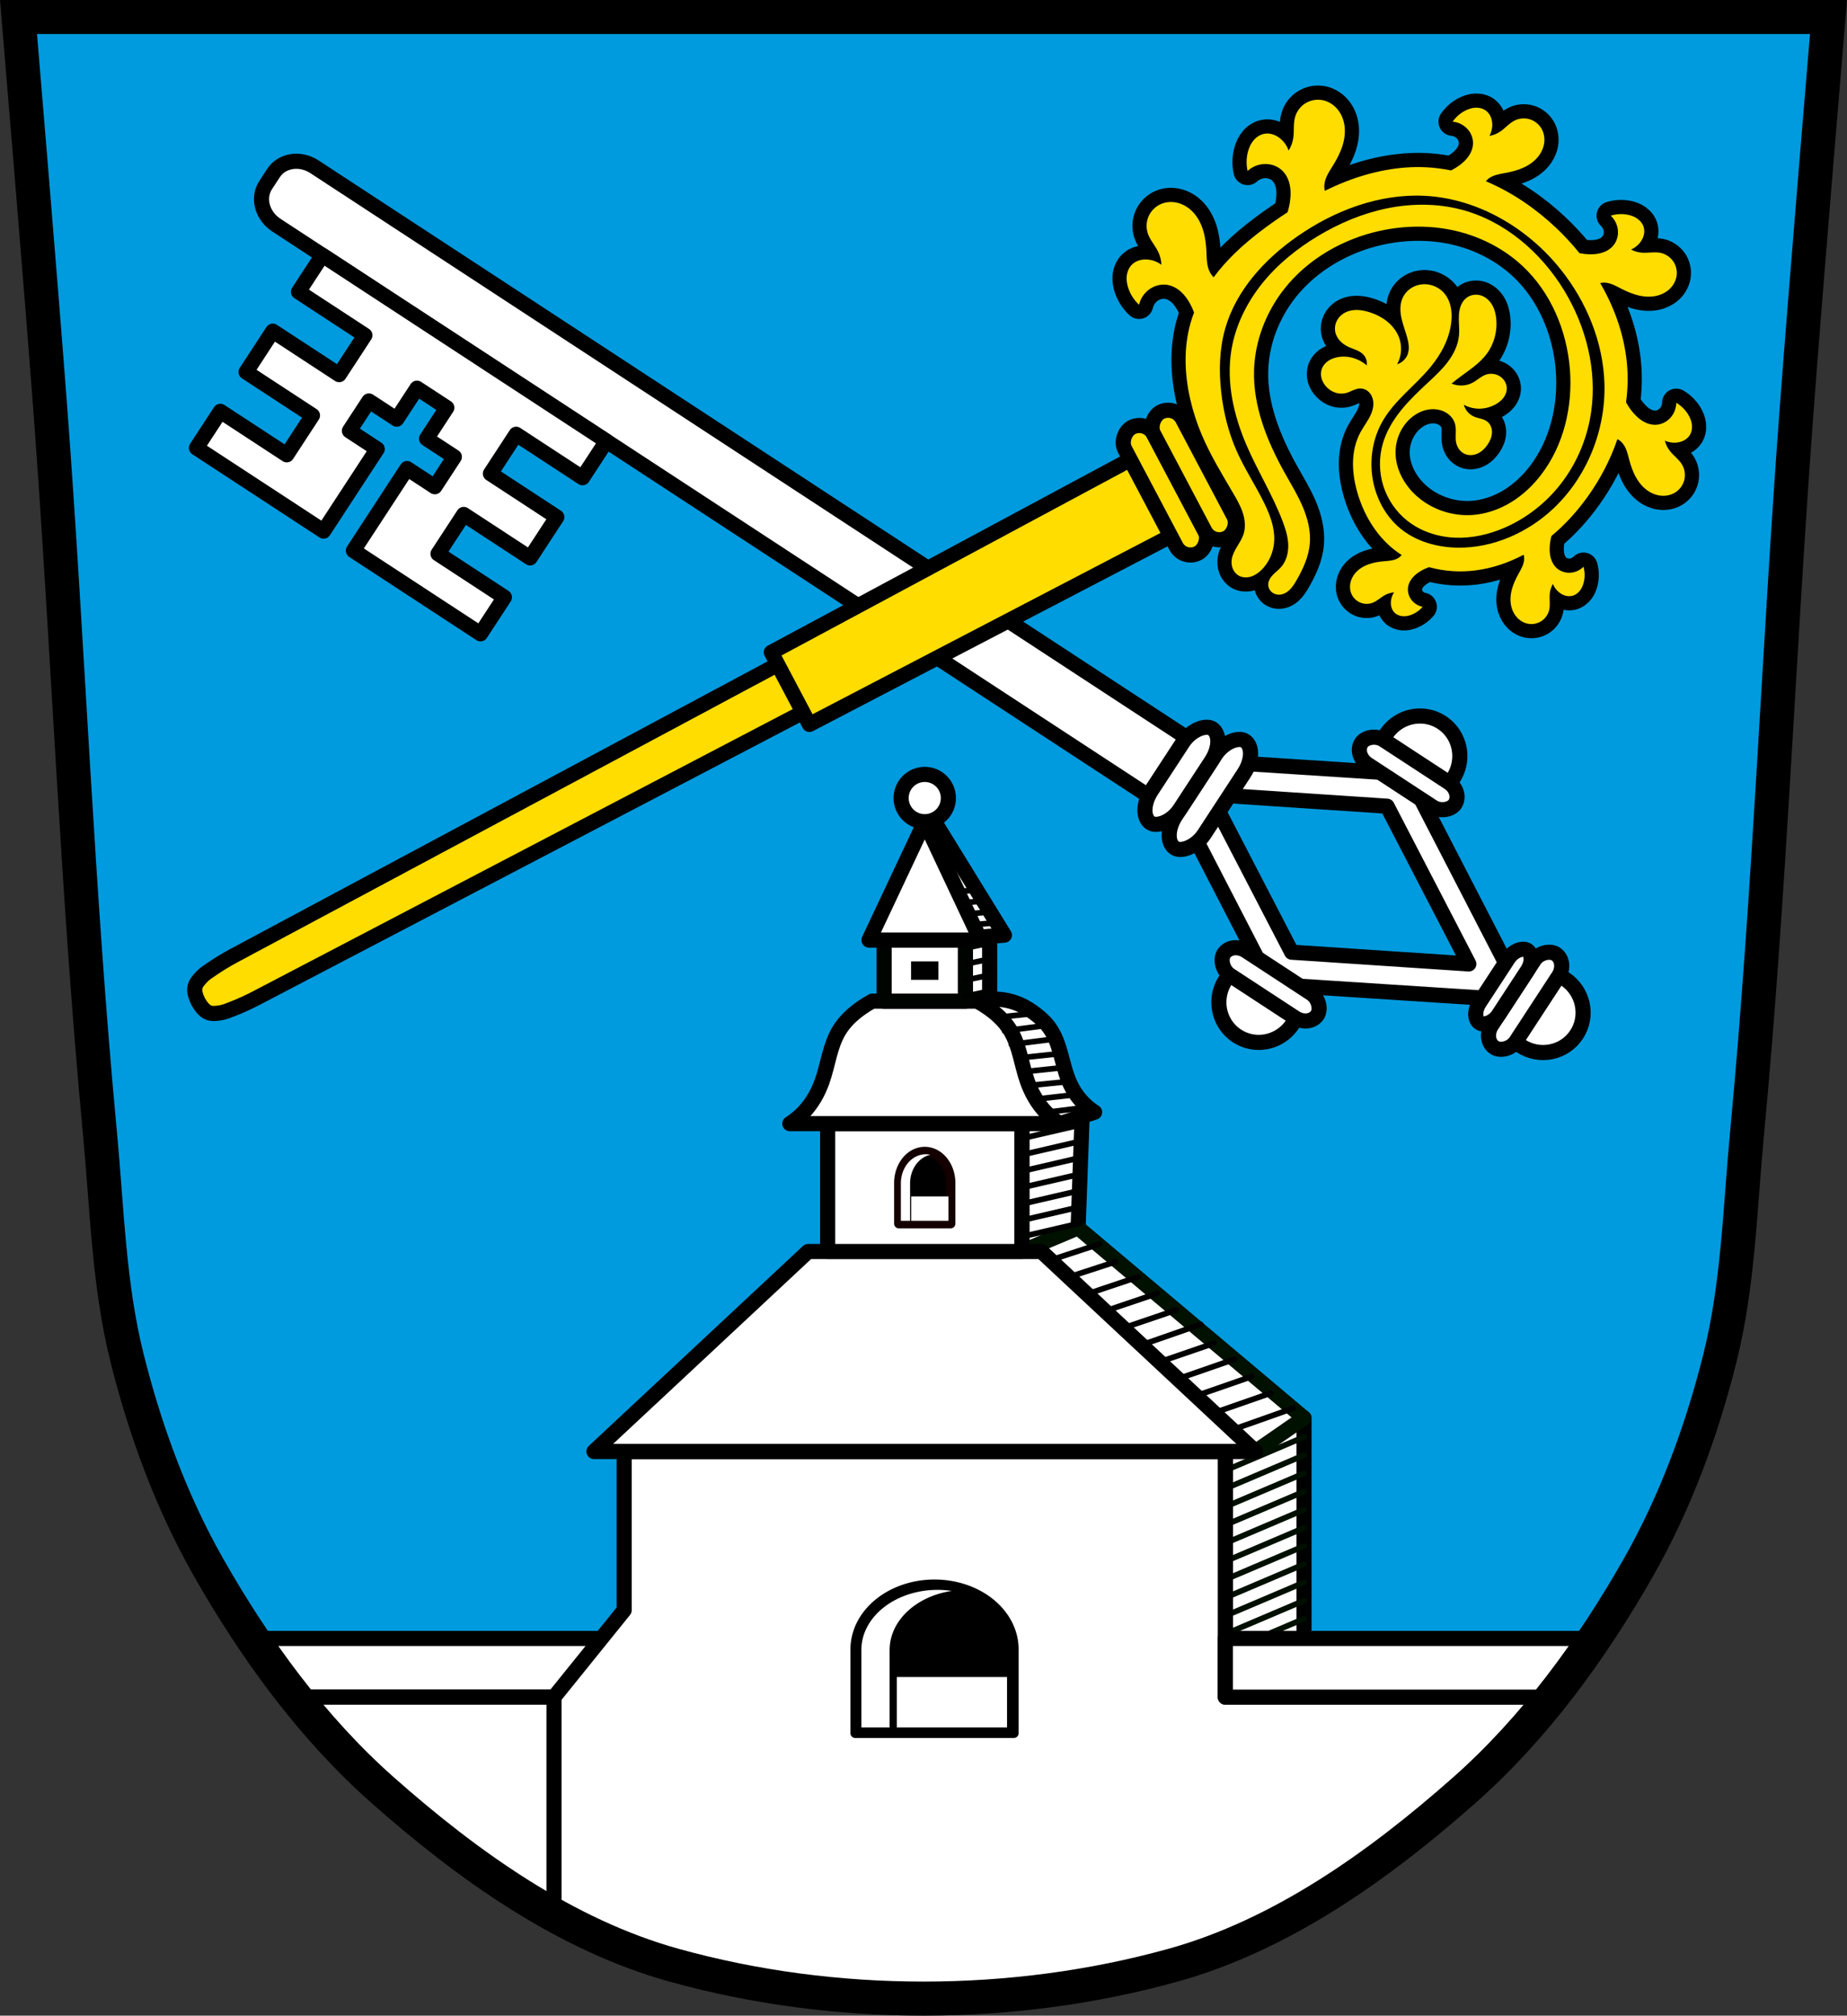 <?xml version="1.0" encoding="UTF-8" standalone="no"?>
<svg
   xmlns:dc="http://purl.org/dc/elements/1.1/"
   xmlns:cc="http://creativecommons.org/ns#"
   xmlns:rdf="http://www.w3.org/1999/02/22-rdf-syntax-ns#"
   xmlns:svg="http://www.w3.org/2000/svg"
   xmlns="http://www.w3.org/2000/svg"
   xmlns:sodipodi="http://sodipodi.sourceforge.net/DTD/sodipodi-0.dtd"
   xmlns:inkscape="http://www.inkscape.org/namespaces/inkscape"
   viewBox="0 0 976.706 1065.219"
   version="1.1"
   id="svg1273"
   sodipodi:docname="Wappen_Haselbach_(Niederbayern).svg"
   inkscape:version="0.92.5 (2060ec1f9f, 2020-04-08)"
   width="976.706"
   height="1065.219">
  <rect x="0" y="0" width="976.706" height="1065.219" fill="#333333" stroke="none"/>
  <sodipodi:namedview
     pagecolor="#ffffff"
     bordercolor="#666666"
     borderopacity="1"
     objecttolerance="10"
     gridtolerance="10"
     guidetolerance="10"
     inkscape:pageopacity="0"
     inkscape:pageshadow="2"
     inkscape:window-width="1920"
     inkscape:window-height="1046"
     id="namedview1275"
     showgrid="false"
     inkscape:zoom="0.74444772"
     inkscape:cx="488.35313"
     inkscape:cy="532.60964"
     inkscape:window-x="-11"
     inkscape:window-y="-11"
     inkscape:window-maximized="1"
     inkscape:current-layer="svg1273"
     fit-margin-top="0"
     fit-margin-left="0"
     fit-margin-right="0"
     fit-margin-bottom="0"
     inkscape:snap-global="true"
     inkscape:snap-midpoints="true"
     inkscape:snap-smooth-nodes="true"
     inkscape:object-paths="true"
     inkscape:snap-center="true"
     inkscape:snap-object-midpoints="true" />
  <defs
     id="defs1049">
    <inkscape:path-effect
       effect="spiro"
       id="path-effect2107"
       is_visible="true" />
    <inkscape:path-effect
       effect="spiro"
       id="path-effect2102"
       is_visible="true" />
    <inkscape:path-effect
       effect="spiro"
       id="path-effect2098"
       is_visible="true" />
    <inkscape:path-effect
       effect="spiro"
       id="path-effect2040"
       is_visible="true" />
    <inkscape:path-effect
       effect="spiro"
       id="path-effect1247"
       is_visible="true" />
    <inkscape:path-effect
       effect="spiro"
       id="path-effect1034"
       is_visible="true" />
    <path
       id="0"
       d="m -690.39,674.42 c 0,11.243 -9.313,20.358 -20.8,20.358 -11.488,0 -20.8,-9.114 -20.8,-20.358 0,-11.243 9.313,-20.358 20.8,-20.358 11.488,0 20.8,9.114 20.8,20.358 z"
       inkscape:connector-curvature="0"
       style="fill:#ffffff;stroke:#000000;stroke-linecap:round;stroke-linejoin:round" />
    <path
       id="1"
       d="m -947.33,714.45 c 0,21.14 -5.217,38.29 -11.652,38.29 -6.435,0 -11.652,-17.14 -11.652,-38.29 0,-21.14 5.217,-38.29 11.652,-38.29 6.435,0 11.652,17.14 11.652,38.29 z"
       inkscape:connector-curvature="0"
       style="fill:#fcdd09;stroke:#000000;stroke-width:9.163" />
    <inkscape:path-effect
       effect="spiro"
       id="path-effect1034-7"
       is_visible="true" />
    <inkscape:path-effect
       effect="spiro"
       id="path-effect1247-4"
       is_visible="true" />
    <inkscape:path-effect
       effect="spiro"
       id="path-effect2040-4"
       is_visible="true" />
    <inkscape:path-effect
       effect="spiro"
       id="path-effect2107-8"
       is_visible="true" />
    <inkscape:path-effect
       effect="spiro"
       id="path-effect2107-4"
       is_visible="true" />
    <inkscape:path-effect
       effect="spiro"
       id="path-effect2107-4-8"
       is_visible="true" />
    <inkscape:path-effect
       effect="spiro"
       id="path-effect2107-4-6"
       is_visible="true" />
    <inkscape:path-effect
       effect="spiro"
       id="path-effect2107-4-6-5"
       is_visible="true" />
    <inkscape:path-effect
       effect="spiro"
       id="path-effect2107-4-6-5-7"
       is_visible="true" />
  </defs>
  <path
     style="fill:#009bdf;fill-opacity:1;stroke:none;stroke-width:18;stroke-linecap:butt;stroke-linejoin:miter;stroke-miterlimit:4;stroke-dasharray:none;stroke-opacity:1"
     d="m 9.79,9.009 c 0,0 11.689,138.743 16.885,208.166 9.514,127.107 14.166,254.6 26.166,381.494 3.764,39.801 4.648,80.301 14.368,119.069 9.619,38.363 23.496,76.182 43.038,110.521 24.667,43.344 54.798,84.793 92.092,117.772 44.956,39.754 96.502,76.561 154.213,92.564 84.705,23.488 178.895,23.488 263.601,0 57.712,-16.003 109.257,-52.811 154.213,-92.564 37.294,-32.978 67.425,-74.427 92.092,-117.772 19.542,-34.339 33.419,-72.157 43.038,-110.521 9.721,-38.767 10.604,-79.268 14.368,-119.069 12,-126.894 16.652,-254.387 26.166,-381.494 5.196,-69.423 16.885,-208.166 16.885,-208.166 z"
     id="path1009-1-7-5-5"
     inkscape:connector-curvature="0"
     sodipodi:nodetypes="cssscsaascssscc" />
  <path
     style="opacity:1;fill:#ffffff;fill-opacity:1;fill-rule:nonzero;stroke:#000000;stroke-width:8;stroke-linecap:round;stroke-linejoin:round;stroke-miterlimit:4;stroke-dasharray:none;stroke-dashoffset:0;stroke-opacity:1;paint-order:fill markers stroke"
     d="m 140.474,97.811 c -4.432,6.776 -1.904,16.216 5.666,21.167 L 620.024,428.926 640.188,398.097 166.304,88.149 c -7.57,-4.951 -17.232,-3.483 -21.664,3.292 z"
     id="rect2364"
     inkscape:connector-curvature="0" />
  <path
     style="opacity:1;fill:#ffffff;fill-opacity:1;fill-rule:nonzero;stroke:#000000;stroke-width:8;stroke-linecap:round;stroke-linejoin:round;stroke-miterlimit:4;stroke-dasharray:none;stroke-dashoffset:0;stroke-opacity:1;paint-order:fill markers stroke"
     d="m 103.883,236.708 67.218,43.964 28.371,-43.378 -14.699,-9.614 10.317,-15.773 14.699,9.614 10.708,-16.372 15.773,10.317 -10.708,16.372 14.698,9.613 -10.317,15.773 -14.698,-9.613 -28.371,43.378 67.218,43.964 12.64,-19.325 -35.11,-22.964 13.6,-20.793 35.11,22.964 14.112,-21.576 -35.11,-22.964 13.6,-20.793 35.11,22.964 12.639,-19.324 -150.208,-98.245 -12.639,19.324 35.112,22.965 -13.6,20.793 -35.112,-22.965 -14.112,21.576 35.112,22.965 -13.6,20.793 -35.112,-22.965 z"
     id="rect2366"
     inkscape:connector-curvature="0" />
  <path
     style="opacity:1;vector-effect:none;fill:#ffffff;fill-opacity:1;stroke:#000000;stroke-width:8;stroke-linecap:square;stroke-linejoin:round;stroke-miterlimit:4;stroke-dasharray:none;stroke-dashoffset:0;stroke-opacity:1;paint-order:fill markers stroke"
     d="M 624.76 401.33 L 616.805 413.494 L 671.916 520.193 L 806.486 528.873 L 744.602 409.062 L 624.76 401.33 z M 639.787 419.842 L 733.486 426.057 L 776.73 509.412 L 683.031 503.199 L 639.787 419.842 z "
     id="path2442-7" />
  <path
     style="opacity:1;fill:#ffffff;fill-opacity:1;fill-rule:nonzero;stroke:#000000;stroke-width:8;stroke-linecap:round;stroke-linejoin:round;stroke-miterlimit:4;stroke-dasharray:none;stroke-dashoffset:0;stroke-opacity:1;paint-order:fill markers stroke"
     d="M 661.65 508.625 A 21.204 21.418 33.187 0 0 648.074 517.908 A 21.204 21.418 33.187 0 0 654.096 547.439 A 21.204 21.418 33.187 0 0 683.564 541.121 A 21.204 21.418 33.187 0 0 686.451 524.252 C 685.352 523.912 684.233 523.395 683.156 522.691 L 661.65 508.625 z "
     id="path2491" />
  <rect
     style="opacity:1;fill:#ffffff;fill-opacity:1;fill-rule:nonzero;stroke:#000000;stroke-width:8;stroke-linecap:round;stroke-linejoin:round;stroke-miterlimit:4;stroke-dasharray:none;stroke-dashoffset:0;stroke-opacity:1;paint-order:fill markers stroke"
     id="rect2493"
     width="59.114"
     height="15.421"
     x="817.502"
     y="59.845"
     rx="9.045"
     ry="15.421"
     transform="rotate(33.187)" />
  <path
     style="opacity:1;fill:#ffffff;fill-opacity:1;fill-rule:nonzero;stroke:#000000;stroke-width:8;stroke-linecap:round;stroke-linejoin:round;stroke-miterlimit:4;stroke-dasharray:none;stroke-dashoffset:0;stroke-opacity:1;paint-order:fill markers stroke"
     d="M 750.355 378.395 A 21.204 21.418 33.187 0 0 732.953 388.135 A 21.204 21.418 33.187 0 0 729.963 404.652 C 730.184 404.78 730.405 404.91 730.623 405.053 L 753.877 420.264 C 754.088 420.402 754.289 420.547 754.488 420.693 A 21.204 21.418 33.187 0 0 768.443 411.348 A 21.204 21.418 33.187 0 0 762.422 381.816 A 21.204 21.418 33.187 0 0 750.355 378.395 z "
     id="path2491-0" />
  <rect
     style="opacity:1;fill:#ffffff;fill-opacity:1;fill-rule:nonzero;stroke:#000000;stroke-width:8;stroke-linecap:round;stroke-linejoin:round;stroke-miterlimit:4;stroke-dasharray:none;stroke-dashoffset:0;stroke-opacity:1;paint-order:fill markers stroke"
     id="rect2493-7"
     width="59.114"
     height="15.421"
     x="817.502"
     y="57.525"
     rx="9.045"
     ry="15.421"
     transform="matrix(0.837,0.547,0.547,-0.837,0,0)" />
  <ellipse
     style="opacity:1;fill:#ffffff;fill-opacity:1;fill-rule:nonzero;stroke:#000000;stroke-width:8;stroke-linecap:round;stroke-linejoin:round;stroke-miterlimit:4;stroke-dasharray:none;stroke-dashoffset:0;stroke-opacity:1;paint-order:fill markers stroke"
     id="path2491-3"
     cx="-1.159"
     cy="975.567"
     rx="21.204"
     ry="21.418"
     transform="rotate(-56.813)" />
  <rect
     style="opacity:1;fill:#ffffff;fill-opacity:1;fill-rule:nonzero;stroke:#000000;stroke-width:8;stroke-linecap:round;stroke-linejoin:round;stroke-miterlimit:4;stroke-dasharray:none;stroke-dashoffset:0;stroke-opacity:1;paint-order:fill markers stroke"
     id="rect2493-6"
     width="59.114"
     height="15.421"
     x="-30.716"
     y="956.719"
     rx="9.045"
     ry="15.421"
     transform="rotate(-56.813)" />
  <rect
     style="opacity:1;fill:#ffffff;fill-opacity:1;fill-rule:nonzero;stroke:#000000;stroke-width:8;stroke-linecap:round;stroke-linejoin:round;stroke-miterlimit:4;stroke-dasharray:none;stroke-dashoffset:0;stroke-opacity:1;paint-order:fill markers stroke"
     id="rect2493-1-9"
     width="45.877"
     height="11.968"
     x="-24.097"
     y="944.752"
     rx="9.045"
     ry="15.421"
     transform="rotate(-56.813)" />
  <path
     style="opacity:1;vector-effect:none;fill:#000200;fill-opacity:1;stroke:#000000;stroke-width:15;stroke-linecap:square;stroke-linejoin:round;stroke-miterlimit:4;stroke-dasharray:none;stroke-dashoffset:0;stroke-opacity:1;paint-order:fill markers stroke"
     d="m 885.239,138.796 c -0.169,-0.294 -0.353,-0.579 -0.55,-0.856 -1.577,-2.214 -4.016,-3.798 -6.681,-4.333 -3.192,-0.641 -6.5,0.183 -9.746,-0.068 -2.004,-0.155 -3.975,-0.725 -5.752,-1.665 2.06,-0.892 3.865,-2.369 5.148,-4.211 0.734,-1.053 1.302,-2.229 1.604,-3.477 0.302,-1.248 0.333,-2.568 0.023,-3.814 -0.477,-1.915 -1.747,-3.581 -3.344,-4.741 -1.597,-1.16 -3.503,-1.843 -5.445,-2.196 -2.897,-0.526 -5.922,-0.339 -8.732,0.541 2.597,2.373 4.044,5.953 3.824,9.464 -0.14,2.232 -0.938,4.432 -2.334,6.178 -1.488,1.86 -3.604,3.157 -5.869,3.896 -2.265,0.739 -4.677,0.945 -7.058,0.875 -1.701,-0.05 -3.395,-0.258 -5.065,-0.583 -3.876,-4.802 -8.082,-9.335 -12.544,-13.543 -10.786,-10.17 -23.369,-18.773 -37.01,-24.486 0.425,-0.513 0.9,-0.986 1.429,-1.392 1.257,-0.964 2.749,-1.58 4.274,-2.008 1.525,-0.428 3.092,-0.676 4.649,-0.969 3.427,-0.644 6.837,-1.517 9.984,-3.016 3.148,-1.5 6.038,-3.661 8.025,-6.525 1.402,-2.02 2.335,-4.381 2.565,-6.828 0.23,-2.448 -0.263,-4.976 -1.504,-7.099 -1.372,-2.346 -3.656,-4.145 -6.26,-4.924 -2.604,-0.78 -5.501,-0.532 -7.933,0.682 -2.913,1.453 -5.02,4.132 -7.737,5.926 -1.677,1.108 -3.583,1.866 -5.563,2.215 1.079,-1.969 1.599,-4.241 1.481,-6.483 -0.067,-1.282 -0.341,-2.559 -0.869,-3.729 -0.528,-1.17 -1.314,-2.231 -2.324,-3.024 -1.552,-1.22 -3.577,-1.756 -5.55,-1.692 -1.973,0.064 -3.895,0.697 -5.644,1.61 -2.61,1.363 -4.884,3.366 -6.563,5.785 3.507,0.28 6.846,2.217 8.827,5.125 1.259,1.848 1.98,4.075 1.949,6.311 -0.033,2.382 -0.909,4.705 -2.244,6.679 -1.335,1.973 -3.113,3.615 -5.035,5.022 -1.363,0.997 -2.815,1.867 -4.32,2.631 -4.371,-0.89 -8.807,-1.467 -13.294,-1.681 -14.371,-0.685 -28.775,2.285 -42.193,7.477 -3.841,1.486 -7.596,3.168 -11.289,4.981 -0.24,-1.051 -0.329,-2.135 -0.236,-3.209 0.158,-1.83 0.797,-3.591 1.624,-5.231 0.827,-1.64 1.841,-3.176 2.809,-4.737 2.13,-3.438 4.052,-7.04 5.23,-10.909 1.179,-3.868 1.589,-8.032 0.692,-11.976 -0.633,-2.781 -1.925,-5.428 -3.841,-7.54 -1.916,-2.112 -4.466,-3.67 -7.254,-4.268 -3.082,-0.661 -6.408,-0.113 -9.112,1.506 -2.705,1.619 -4.76,4.294 -5.624,7.326 -1.035,3.632 -0.388,7.529 -0.978,11.259 -0.364,2.303 -1.206,4.53 -2.457,6.497 -0.841,-2.465 -2.381,-4.686 -4.393,-6.34 -1.15,-0.946 -2.457,-1.711 -3.872,-2.175 -1.415,-0.464 -2.939,-0.621 -4.408,-0.378 -2.258,0.374 -4.301,1.686 -5.789,3.425 -1.489,1.739 -2.452,3.882 -3.039,6.094 -0.876,3.301 -0.939,6.815 -0.181,10.146 2.983,-2.784 7.256,-4.125 11.295,-3.546 2.567,0.368 5.037,1.493 6.927,3.268 2.014,1.892 3.318,4.462 3.963,7.149 0.645,2.687 0.66,5.493 0.36,8.24 -0.249,2.276 -0.734,4.522 -1.405,6.71 -2.258,1.476 -4.5,2.979 -6.708,4.525 -9.784,6.853 -19.178,14.382 -27.093,23.329 -1.851,2.092 -3.615,4.269 -5.28,6.519 -0.718,-0.695 -1.341,-1.488 -1.832,-2.358 -0.902,-1.6 -1.369,-3.414 -1.612,-5.234 -0.243,-1.82 -0.274,-3.661 -0.356,-5.496 -0.182,-4.04 -0.631,-8.099 -1.841,-11.957 -1.211,-3.858 -3.22,-7.528 -6.187,-10.277 -2.092,-1.938 -4.653,-3.394 -7.427,-4.056 -2.774,-0.662 -5.759,-0.509 -8.398,0.572 -2.918,1.194 -5.354,3.525 -6.672,6.389 -1.319,2.863 -1.505,6.23 -0.507,9.22 1.195,3.582 3.93,6.435 5.549,9.847 0.999,2.107 1.561,4.418 1.639,6.749 -2.086,-1.56 -4.611,-2.525 -7.205,-2.755 -1.483,-0.131 -2.994,-0.025 -4.424,0.391 -1.43,0.416 -2.778,1.146 -3.853,2.176 -1.653,1.583 -2.596,3.821 -2.843,6.097 -0.247,2.276 0.166,4.586 0.93,6.744 1.14,3.219 3.073,6.156 5.578,8.477 0.891,-3.982 3.661,-7.5 7.322,-9.302 2.327,-1.145 5,-1.611 7.562,-1.212 2.73,0.425 5.258,1.81 7.308,3.663 2.049,1.854 3.645,4.162 4.947,6.599 0.749,1.401 1.395,2.856 1.953,4.342 -0.723,1.886 -1.369,3.802 -1.917,5.75 -3.628,12.9 -3.129,26.714 -0.175,39.785 1.481,6.552 3.566,12.966 6.186,19.151 4.566,10.779 10.719,20.798 16.639,30.898 1.942,3.313 3.875,6.671 5.051,10.327 1.176,3.656 1.552,7.677 0.351,11.325 -0.753,2.289 -2.087,4.334 -3.332,6.397 -1.245,2.063 -2.434,4.225 -2.843,6.6 -0.292,1.697 -0.166,3.48 0.473,5.078 0.64,1.599 1.809,3.002 3.324,3.821 1.863,1.008 4.142,1.081 6.174,0.483 2.032,-0.598 3.835,-1.818 5.386,-3.261 4.346,-4.044 6.824,-9.926 7.07,-15.858 0.28,-6.757 -2.164,-13.331 -5.113,-19.416 -4.597,-9.484 -10.503,-18.309 -14.774,-27.944 -4.326,-9.76 -6.916,-20.243 -8.129,-30.85 -1.293,-11.301 -1.02,-22.901 2.106,-33.838 5.758,-20.145 20.785,-36.556 37.962,-48.553 19.775,-13.811 43.605,-22.815 67.692,-21.548 28.033,1.475 54.331,17.034 71.822,38.991 13.628,17.108 22.406,38.366 23.057,60.228 0.731,24.555 -9.206,49.369 -27.137,66.16 -13.557,12.695 -31.767,20.758 -50.339,20.555 -10.947,-0.12 -22.118,-3.226 -30.547,-10.211 -8.529,-7.067 -13.712,-17.768 -14.913,-28.779 -1.042,-9.556 0.826,-19.463 5.6,-27.807 6.317,-11.041 17.115,-18.702 25.235,-28.493 5.86,-7.065 10.406,-15.552 11.182,-24.698 0.211,-2.489 0.139,-5.016 -0.406,-7.454 -0.545,-2.438 -1.573,-4.788 -3.151,-6.725 -2.417,-2.967 -6.12,-4.85 -9.941,-5.046 -2.567,-0.132 -5.175,0.481 -7.387,1.791 -2.212,1.31 -4.013,3.317 -5.026,5.68 -1.417,3.303 -1.253,7.087 -0.476,10.596 0.777,3.509 2.133,6.863 3.058,10.335 0.74,2.776 1.194,5.773 0.243,8.483 -0.893,2.546 -3.048,4.613 -5.629,5.4 2.102,-3.8 2.656,-8.428 1.511,-12.616 -1.002,-3.663 -3.247,-6.927 -6.106,-9.427 -2.86,-2.499 -6.315,-4.261 -9.929,-5.428 -2.28,-0.736 -4.656,-1.246 -7.052,-1.225 -2.396,0.022 -4.822,0.599 -6.834,1.901 -1.559,1.008 -2.845,2.446 -3.627,4.129 -0.782,1.684 -1.049,3.611 -0.707,5.436 0.353,1.882 1.34,3.614 2.661,5 1.321,1.386 2.966,2.44 4.714,3.221 1.3,0.581 2.66,1.017 3.966,1.584 1.306,0.567 2.578,1.281 3.553,2.319 1.413,1.506 2.096,3.666 1.806,5.71 -2.112,-1.84 -4.636,-3.203 -7.332,-3.96 -2.862,-0.804 -5.927,-0.921 -8.818,-0.227 -1.603,0.385 -3.159,1.021 -4.494,1.989 -1.334,0.968 -2.442,2.279 -3.046,3.813 -0.658,1.673 -0.693,3.563 -0.213,5.296 0.48,1.733 1.458,3.308 2.716,4.593 1.295,1.323 2.896,2.356 4.659,2.923 1.762,0.567 3.684,0.659 5.477,0.201 1.28,-0.327 2.473,-0.921 3.687,-1.443 1.214,-0.522 2.486,-0.979 3.807,-1.003 1.09,-0.02 2.181,0.263 3.139,0.784 0.958,0.521 1.783,1.278 2.407,2.172 1.064,1.523 1.531,3.416 1.503,5.274 -0.028,1.858 -0.531,3.686 -1.268,5.391 -1.473,3.412 -3.853,6.349 -5.613,9.622 -2.508,4.665 -3.715,9.968 -3.886,15.262 -0.171,5.294 0.668,10.586 2.071,15.693 3.306,12.037 9.945,23.352 19.759,31.066 1.256,0.987 2.566,1.893 3.906,2.749 -0.51,0.626 -1.116,1.174 -1.803,1.6 -1.091,0.678 -2.344,1.057 -3.609,1.281 -1.265,0.224 -2.55,0.3 -3.83,0.412 -2.817,0.247 -5.638,0.679 -8.298,1.639 -2.66,0.96 -5.165,2.471 -6.998,4.623 -1.293,1.518 -2.234,3.348 -2.615,5.304 -0.381,1.956 -0.187,4.035 0.645,5.845 0.92,2.001 2.619,3.632 4.658,4.468 2.039,0.836 4.397,0.867 6.457,0.082 2.467,-0.941 4.381,-2.935 6.717,-4.165 1.441,-0.762 3.041,-1.221 4.666,-1.345 -1.028,1.502 -1.63,3.293 -1.714,5.111 -0.049,1.039 0.07,2.091 0.403,3.077 0.332,0.986 0.882,1.905 1.633,2.625 1.154,1.107 2.746,1.699 4.343,1.804 1.597,0.105 3.199,-0.251 4.684,-0.848 2.216,-0.892 4.209,-2.327 5.758,-4.144 -2.808,-0.504 -5.346,-2.334 -6.712,-4.836 -0.868,-1.59 -1.271,-3.444 -1.067,-5.244 0.217,-1.918 1.111,-3.723 2.346,-5.208 1.235,-1.485 2.8,-2.669 4.464,-3.65 1.374,-0.81 2.828,-1.476 4.33,-2.015 7.963,2.233 16.454,2.787 24.665,1.722 8.874,-1.15 17.461,-4.074 25.371,-8.284 0.201,0.758 0.298,1.543 0.27,2.328 -0.051,1.408 -0.474,2.783 -1.044,4.071 -0.57,1.289 -1.287,2.506 -1.968,3.74 -1.499,2.717 -2.831,5.551 -3.584,8.561 -0.754,3.01 -0.908,6.218 -0.069,9.205 0.592,2.106 1.683,4.084 3.232,5.628 1.549,1.544 3.562,2.639 5.721,2.989 2.387,0.387 4.913,-0.165 6.923,-1.511 2.009,-1.346 3.481,-3.475 4.026,-5.832 0.653,-2.823 0.006,-5.784 0.314,-8.665 0.19,-1.779 0.75,-3.517 1.632,-5.074 0.74,1.856 2.004,3.5 3.608,4.689 0.917,0.68 1.949,1.215 3.05,1.516 1.102,0.301 2.276,0.361 3.392,0.118 1.715,-0.374 3.228,-1.46 4.301,-2.851 1.073,-1.39 1.729,-3.069 2.093,-4.787 0.544,-2.564 0.457,-5.258 -0.252,-7.781 -2.178,2.249 -5.398,3.443 -8.514,3.156 -1.981,-0.182 -3.917,-0.948 -5.433,-2.236 -1.615,-1.372 -2.714,-3.29 -3.312,-5.323 -0.598,-2.034 -0.718,-4.184 -0.594,-6.301 0.11,-1.869 0.418,-3.725 0.898,-5.534 7.239,-5.986 13.601,-13.036 19.088,-20.672 6.695,-9.319 12.116,-19.652 15.807,-30.519 0.952,0.5 1.817,1.163 2.533,1.966 1.054,1.182 1.782,2.623 2.322,4.112 0.54,1.489 0.904,3.035 1.311,4.565 0.897,3.369 2.022,6.705 3.752,9.732 1.73,3.027 4.098,5.748 7.103,7.517 2.119,1.247 4.544,2.002 7.002,2.049 2.458,0.047 4.943,-0.633 6.967,-2.029 2.237,-1.543 3.86,-3.954 4.444,-6.609 0.584,-2.655 0.122,-5.526 -1.269,-7.862 -1.666,-2.797 -4.494,-4.697 -6.485,-7.273 -1.229,-1.59 -2.129,-3.433 -2.624,-5.382 2.044,0.93 4.349,1.277 6.576,0.993 1.274,-0.162 2.527,-0.53 3.655,-1.144 1.128,-0.613 2.129,-1.477 2.845,-2.542 1.101,-1.638 1.483,-3.697 1.272,-5.659 -0.211,-1.962 -0.985,-3.834 -2.025,-5.511 -1.553,-2.502 -3.719,-4.619 -6.256,-6.113 -0.018,3.518 -1.703,6.992 -4.454,9.184 -1.749,1.393 -3.916,2.277 -6.148,2.413 -2.378,0.145 -4.761,-0.557 -6.828,-1.741 -2.067,-1.184 -3.836,-2.834 -5.382,-4.646 -1.435,-1.683 -2.686,-3.521 -3.737,-5.467 0.679,-5.117 0.971,-10.283 0.784,-15.462 -0.563,-15.567 -5.214,-30.621 -12.648,-44.33 -0.588,-1.085 -1.2,-2.158 -1.822,-3.225 0.687,-0.161 1.391,-0.251 2.097,-0.247 1.583,0.011 3.141,0.439 4.607,1.037 1.466,0.598 2.856,1.365 4.264,2.089 3.101,1.595 6.329,2.998 9.735,3.745 3.406,0.748 7.013,0.817 10.34,-0.224 2.346,-0.734 4.532,-2.027 6.215,-3.818 1.684,-1.792 2.848,-4.09 3.17,-6.528 0.312,-2.358 -0.186,-4.813 -1.371,-6.873 z m -55.925,18.442 c -0.72,-1.299 -1.465,-2.582 -2.236,-3.849 -12.306,-20.201 -31.603,-36.739 -54.504,-42.661 -12.718,-3.289 -26.194,-3.254 -39.065,-0.626 -12.871,2.628 -25.151,7.803 -36.425,14.546 -11.231,6.717 -21.584,15.069 -29.758,25.288 -8.174,10.22 -14.118,22.366 -16.193,35.287 -2.709,16.866 1.244,34.232 7.987,49.927 5.865,13.653 13.815,26.37 19.115,40.253 1.516,3.971 2.822,8.089 2.985,12.336 0.163,4.247 -0.924,8.677 -3.719,11.879 -1.333,1.527 -3,2.725 -4.394,4.196 -0.697,0.736 -1.328,1.543 -1.78,2.45 -0.452,0.907 -0.72,1.919 -0.675,2.931 0.056,1.26 0.61,2.485 1.492,3.387 0.883,0.902 2.081,1.478 3.332,1.643 1.106,0.145 2.244,-0.023 3.287,-0.419 1.043,-0.396 1.994,-1.015 2.831,-1.753 1.673,-1.477 2.873,-3.406 3.991,-5.338 3.48,-6.014 6.469,-12.509 7.053,-19.433 0.566,-6.697 -1.164,-13.415 -3.805,-19.595 -2.641,-6.18 -6.181,-11.927 -9.464,-17.792 -9.331,-16.672 -16.781,-35.14 -16.222,-54.238 0.458,-15.633 6.423,-30.95 16.152,-43.195 12.473,-15.697 30.897,-26.219 50.487,-30.484 13.15,-2.863 26.939,-3.016 40.043,0.049 13.104,3.066 25.497,9.393 35.329,18.583 14.933,13.959 23.385,34.089 25.005,54.466 1.566,19.699 -3.222,40.245 -15.277,55.904 -4.404,5.72 -9.746,10.76 -15.917,14.506 -6.171,3.747 -13.185,6.176 -20.387,6.678 -11.589,0.808 -23.492,-3.641 -31.527,-12.03 -5.702,-5.954 -9.474,-14.044 -9.072,-22.278 0.301,-6.179 3.01,-12.244 7.55,-16.446 2.041,-1.889 4.446,-3.409 7.082,-4.297 2.636,-0.888 5.505,-1.131 8.225,-0.548 1.962,0.421 3.845,1.276 5.379,2.569 1.534,1.293 2.709,3.031 3.224,4.97 0.422,1.588 0.398,3.258 0.351,4.9 -0.048,1.643 -0.116,3.305 0.221,4.914 0.278,1.324 0.834,2.595 1.662,3.666 0.828,1.07 1.93,1.934 3.188,2.432 2.174,0.862 4.702,0.573 6.795,-0.469 2.094,-1.042 3.782,-2.778 5.077,-4.726 1.203,-1.81 2.11,-3.876 2.218,-6.046 0.057,-1.135 -0.108,-2.287 -0.535,-3.34 -0.427,-1.053 -1.12,-2.005 -2.026,-2.691 -0.974,-0.738 -2.155,-1.15 -3.333,-1.477 -1.178,-0.327 -2.381,-0.582 -3.507,-1.058 -2.656,-1.124 -4.744,-3.515 -5.498,-6.299 1.994,1.088 4.209,1.771 6.47,1.995 3.682,0.364 7.462,-0.51 10.653,-2.382 1.444,-0.847 2.783,-1.905 3.804,-3.231 1.021,-1.326 1.713,-2.934 1.8,-4.606 0.07,-1.335 -0.25,-2.684 -0.884,-3.861 -0.634,-1.177 -1.578,-2.18 -2.697,-2.911 -2.188,-1.43 -5.048,-1.764 -7.515,-0.901 -2.572,0.9 -4.566,2.946 -6.97,4.229 -3.387,1.807 -7.598,1.984 -11.125,0.467 1.4,-1.146 2.823,-2.261 4.272,-3.344 5.119,-3.824 10.645,-7.349 14.426,-12.501 3.825,-5.212 5.566,-11.878 4.939,-18.313 -0.256,-2.625 -0.906,-5.25 -2.25,-7.519 -1.344,-2.269 -3.435,-4.161 -5.958,-4.93 -2.504,-0.763 -5.371,-0.33 -7.465,1.241 -1.414,1.06 -2.444,2.582 -3.087,4.228 -0.643,1.646 -0.918,3.417 -1.005,5.182 -0.173,3.531 0.388,7.078 0.048,10.597 -0.491,5.094 -2.859,9.861 -5.942,13.945 -3.083,4.085 -6.874,7.57 -10.62,11.057 -4.922,4.58 -9.821,9.219 -14.041,14.453 -4.219,5.234 -7.763,11.11 -9.645,17.564 -2.119,7.268 -2.044,15.164 0.234,22.385 2.278,7.22 6.752,13.735 12.686,18.437 7.052,5.588 16.018,8.53 25.006,8.941 8.989,0.41 17.992,-1.625 26.258,-5.18 11.647,-5.009 21.946,-13.058 29.758,-23.044 7.812,-9.986 13.135,-21.879 15.545,-34.326 4.228,-21.831 -0.648,-44.859 -11.442,-64.343 z"
     id="path2096-3-3"
     inkscape:connector-curvature="0" />
  <path
     style="opacity:1;vector-effect:none;fill:#f9ffff;fill-opacity:1;stroke:#000000;stroke-width:8;stroke-linecap:square;stroke-linejoin:round;stroke-miterlimit:4;stroke-dasharray:none;stroke-dashoffset:0;stroke-opacity:1;paint-order:fill markers stroke"
     d="m 516.917,495.333 14.213,-1.146 -38.104,-61.808 -5.597,0.4 z"
     id="path1284-2"
     inkscape:connector-curvature="0" />
  <path
     style="opacity:1;vector-effect:none;fill:#ffffff;fill-opacity:1;stroke:#000000;stroke-width:8;stroke-linecap:square;stroke-linejoin:round;stroke-miterlimit:4;stroke-dasharray:none;stroke-dashoffset:0;stroke-opacity:1;paint-order:fill markers stroke"
     d="m 510.502,496.803 v 32.279 h 12.83 v -33.749 h -12.83 z"
     id="path1267-7"
     inkscape:connector-curvature="0" />
  <path
     style="opacity:1;vector-effect:none;fill:#ffffff;fill-opacity:1;stroke:#000000;stroke-width:8;stroke-linecap:square;stroke-linejoin:round;stroke-miterlimit:4;stroke-dasharray:none;stroke-dashoffset:0;stroke-opacity:1;paint-order:fill markers stroke"
     d="m 647.959,767.066 41.608,-17.686 v 127.897 l -41.608,19.601 z"
     id="path1153-0"
     inkscape:connector-curvature="0" />
  <g
     transform="translate(1056.662,-0.601)"
     id="g1396-9">
    <path
       inkscape:connector-curvature="0"
       id="path1153-3-71"
       d="m -408.703,864.154 41.608,-17.686"
       style="opacity:1;vector-effect:none;fill:none;fill-opacity:1;stroke:#000f00;stroke-width:3;stroke-linecap:round;stroke-linejoin:round;stroke-miterlimit:4;stroke-dasharray:none;stroke-dashoffset:0;stroke-opacity:1;paint-order:fill markers stroke" />
    <path
       inkscape:connector-curvature="0"
       id="path1153-3-39-2"
       d="m -408.703,844.942 41.608,-17.686"
       style="opacity:1;vector-effect:none;fill:none;fill-opacity:1;stroke:#000f00;stroke-width:3;stroke-linecap:round;stroke-linejoin:round;stroke-miterlimit:4;stroke-dasharray:none;stroke-dashoffset:0;stroke-opacity:1;paint-order:fill markers stroke" />
    <path
       inkscape:connector-curvature="0"
       id="path1153-3-1-0"
       d="m -408.703,854.548 41.608,-17.686"
       style="opacity:1;vector-effect:none;fill:none;fill-opacity:1;stroke:#000f00;stroke-width:3;stroke-linecap:round;stroke-linejoin:round;stroke-miterlimit:4;stroke-dasharray:none;stroke-dashoffset:0;stroke-opacity:1;paint-order:fill markers stroke" />
    <path
       inkscape:connector-curvature="0"
       id="path1153-3-2-1"
       d="m -408.703,825.731 41.608,-17.686"
       style="opacity:1;vector-effect:none;fill:none;fill-opacity:1;stroke:#000f00;stroke-width:3;stroke-linecap:round;stroke-linejoin:round;stroke-miterlimit:4;stroke-dasharray:none;stroke-dashoffset:0;stroke-opacity:1;paint-order:fill markers stroke" />
    <path
       inkscape:connector-curvature="0"
       id="path1153-3-7-8"
       d="m -408.703,835.337 41.608,-17.686"
       style="opacity:1;vector-effect:none;fill:none;fill-opacity:1;stroke:#000f00;stroke-width:3;stroke-linecap:round;stroke-linejoin:round;stroke-miterlimit:4;stroke-dasharray:none;stroke-dashoffset:0;stroke-opacity:1;paint-order:fill markers stroke" />
    <path
       inkscape:connector-curvature="0"
       id="path1153-3-0-5"
       d="m -408.703,806.519 41.608,-17.686"
       style="opacity:1;vector-effect:none;fill:none;fill-opacity:1;stroke:#000f00;stroke-width:3;stroke-linecap:round;stroke-linejoin:round;stroke-miterlimit:4;stroke-dasharray:none;stroke-dashoffset:0;stroke-opacity:1;paint-order:fill markers stroke" />
    <path
       inkscape:connector-curvature="0"
       id="path1153-3-9-3"
       d="m -408.703,816.125 41.608,-17.686"
       style="opacity:1;vector-effect:none;fill:none;fill-opacity:1;stroke:#000f00;stroke-width:3;stroke-linecap:round;stroke-linejoin:round;stroke-miterlimit:4;stroke-dasharray:none;stroke-dashoffset:0;stroke-opacity:1;paint-order:fill markers stroke" />
    <path
       inkscape:connector-curvature="0"
       id="path1153-3-0-0-1"
       d="m -408.703,787.307 41.608,-17.686"
       style="opacity:1;vector-effect:none;fill:none;fill-opacity:1;stroke:#000f00;stroke-width:3;stroke-linecap:round;stroke-linejoin:round;stroke-miterlimit:4;stroke-dasharray:none;stroke-dashoffset:0;stroke-opacity:1;paint-order:fill markers stroke" />
    <path
       inkscape:connector-curvature="0"
       id="path1153-3-9-5-9"
       d="m -408.703,796.913 41.608,-17.686"
       style="opacity:1;vector-effect:none;fill:none;fill-opacity:1;stroke:#000f00;stroke-width:3;stroke-linecap:round;stroke-linejoin:round;stroke-miterlimit:4;stroke-dasharray:none;stroke-dashoffset:0;stroke-opacity:1;paint-order:fill markers stroke" />
    <path
       inkscape:connector-curvature="0"
       id="path1153-3-38-5"
       d="m -408.703,777.701 41.608,-17.686"
       style="opacity:1;vector-effect:none;fill:none;fill-opacity:1;stroke:#000f00;stroke-width:3;stroke-linecap:round;stroke-linejoin:round;stroke-miterlimit:4;stroke-dasharray:none;stroke-dashoffset:0;stroke-opacity:1;paint-order:fill markers stroke" />
    <path
       inkscape:connector-curvature="0"
       id="path1153-3-73-7"
       d="m -408.703,873.76 41.608,-17.686"
       style="opacity:1;vector-effect:none;fill:none;fill-opacity:1;stroke:#000f00;stroke-width:3;stroke-linecap:round;stroke-linejoin:round;stroke-miterlimit:4;stroke-dasharray:none;stroke-dashoffset:0;stroke-opacity:1;paint-order:fill markers stroke" />
  </g>
  <path
     style="opacity:1;vector-effect:none;fill:#ffffff;fill-opacity:1;stroke:#000000;stroke-width:8;stroke-linecap:square;stroke-linejoin:round;stroke-miterlimit:4;stroke-dasharray:none;stroke-dashoffset:0;stroke-opacity:1;paint-order:fill markers stroke"
     d="m 540.362,593.816 31.906,-4.93 -2.156,59.972 -29.75,12.539 z"
     id="path1215-3"
     inkscape:connector-curvature="0" />
  <path
     style="opacity:1;vector-effect:none;fill:#ffffff;fill-opacity:1;stroke:#000000;stroke-width:9.251;stroke-linecap:square;stroke-linejoin:round;stroke-miterlimit:4;stroke-dasharray:none;stroke-dashoffset:0;stroke-opacity:1;paint-order:fill markers stroke"
     d="m -496.299,593.816 c -2.215,-1.421 -4.289,-3.062 -6.183,-4.89 -3.589,-3.466 -6.518,-7.605 -8.651,-12.115 -2.881,-6.092 -4.285,-12.754 -6.129,-19.236 -1.557,-5.474 -3.488,-10.946 -6.851,-15.538 -2.296,-3.136 -5.204,-5.78 -8.29,-8.141 -2.354,-1.801 -4.829,-3.455 -7.463,-4.814 -8.524,-4.4 -18.679,-5.543 -27.968,-3.15 l 4.2,48.345 46.2,26.484 z"
     id="path1245-7"
     inkscape:connector-curvature="0"
     inkscape:path-effect="#path-effect1247-4"
     inkscape:original-d="m -496.29883,593.81641 c 0,0 -4.37101,-2.9873 -6.18265,-4.8901 -3.42198,-3.59417 -6.42882,-7.6786 -8.65055,-12.11495 -3.01363,-6.01761 -3.74666,-12.94174 -6.12904,-19.23558 -2.00383,-5.29376 -3.63134,-10.88156 -6.8507,-15.53827 -2.20223,-3.18546 -5.26542,-5.72201 -8.29043,-8.14134 -2.31172,-1.84885 -4.67423,-3.81977 -7.46303,-4.81414 -8.83603,-3.15055 -27.96811,-3.15021 -27.96811,-3.15021 l 4.19975,48.34528 46.19978,26.48409 z"
     sodipodi:nodetypes="caaaaaacccc"
     transform="matrix(0.864,0,0,0.865,1007.633,74.105)" />
  <path
     style="opacity:1;vector-effect:none;fill:#ffffff;fill-opacity:1;stroke:#001100;stroke-width:8;stroke-linecap:square;stroke-linejoin:round;stroke-miterlimit:4;stroke-dasharray:none;stroke-dashoffset:0;stroke-opacity:1;paint-order:fill markers stroke"
     d="M 540.362,661.396 570.112,648.857 689.567,749.381 663.958,767.066 Z"
     id="path1153-3-3-7"
     inkscape:connector-curvature="0"
     sodipodi:nodetypes="ccccc" />
  <path
     inkscape:connector-curvature="0"
     style="opacity:1;fill:#ffffff;fill-opacity:1;fill-rule:nonzero;stroke:#000000;stroke-width:8;stroke-linecap:butt;stroke-linejoin:round;stroke-miterlimit:4;stroke-dasharray:none;stroke-dashoffset:0;stroke-opacity:1;paint-order:fill markers stroke"
     d="m 156.15,896.879 c 14.05,17.696 29.387,34.284 46.189,49.143 27.732,24.522 57.974,47.915 90.621,66.004 V 896.879 Z"
     id="rect837-3" />
  <path
     inkscape:connector-curvature="0"
     style="opacity:1;fill:#ffffff;fill-opacity:1;fill-rule:nonzero;stroke:#000000;stroke-width:8;stroke-linecap:butt;stroke-linejoin:round;stroke-miterlimit:4;stroke-dasharray:none;stroke-dashoffset:0;stroke-opacity:1;paint-order:fill markers stroke"
     d="m 133.522,865.877 c 7.146,10.62 14.679,20.989 22.629,31.002 H 344.297 v -31.002 z"
     id="rect839-3" />
  <path
     style="opacity:1;fill:#ffffff;fill-opacity:1;fill-rule:nonzero;stroke:#000000;stroke-width:8;stroke-linecap:butt;stroke-linejoin:round;stroke-miterlimit:4;stroke-dasharray:none;stroke-dashoffset:0;stroke-opacity:1;paint-order:fill markers stroke"
     d="M 330.07 767.066 L 330.07 850.914 L 292.961 896.879 L 156.15 896.879 C 156.15 896.879 156.15 896.881 156.15 896.881 C 157.906 899.092 159.684 901.285 161.48 903.461 C 161.481 903.461 161.48 903.462 161.48 903.463 C 163.277 905.639 165.094 907.796 166.932 909.934 C 168.77 912.072 170.629 914.19 172.51 916.287 C 174.39 918.384 176.29 920.46 178.213 922.514 C 180.136 924.568 182.079 926.601 184.045 928.609 C 186.011 930.618 188 932.602 190.01 934.562 C 192.02 936.523 194.052 938.459 196.107 940.369 C 198.162 942.279 200.24 944.164 202.34 946.021 C 204.825 948.219 207.336 950.402 209.861 952.578 C 210.529 953.154 211.199 953.727 211.869 954.301 C 214.168 956.268 216.481 958.226 218.812 960.17 C 219.107 960.415 219.397 960.663 219.691 960.908 C 221.457 962.375 223.235 963.831 225.02 965.281 C 225.463 965.642 225.907 966 226.352 966.359 C 227.9 967.612 229.455 968.859 231.018 970.098 C 231.301 970.322 231.583 970.549 231.867 970.773 C 235.685 973.789 239.548 976.758 243.449 979.678 C 243.694 979.861 243.939 980.044 244.184 980.227 C 246.112 981.665 248.05 983.091 249.998 984.502 C 254.131 987.496 258.31 990.424 262.533 993.281 C 262.579 993.312 262.624 993.342 262.67 993.373 C 268.983 997.641 275.395 1001.744 281.908 1005.648 C 281.978 1005.691 282.049 1005.731 282.119 1005.773 C 288.661 1009.69 295.302 1013.404 302.043 1016.883 C 319.548 1025.916 337.72 1033.364 356.553 1038.586 C 441.258 1062.074 535.449 1062.074 620.154 1038.586 C 638.987 1033.364 657.159 1025.916 674.664 1016.883 C 681.405 1013.404 688.047 1009.69 694.588 1005.773 C 694.658 1005.731 694.729 1005.691 694.799 1005.648 C 701.312 1001.744 707.724 997.641 714.037 993.373 C 714.083 993.342 714.128 993.312 714.174 993.281 C 718.397 990.424 722.576 987.496 726.709 984.502 C 728.657 983.091 730.595 981.665 732.523 980.227 C 732.768 980.044 733.013 979.861 733.258 979.678 C 737.159 976.758 741.022 973.789 744.84 970.773 C 745.124 970.549 745.406 970.322 745.689 970.098 C 747.252 968.859 748.807 967.612 750.355 966.359 C 750.805 965.996 751.255 965.634 751.703 965.27 C 753.364 963.919 755.019 962.564 756.664 961.199 C 756.804 961.083 756.944 960.968 757.084 960.852 C 757.259 960.706 757.431 960.559 757.605 960.414 C 760.036 958.391 762.443 956.35 764.838 954.301 C 765.508 953.727 766.178 953.154 766.846 952.578 C 769.371 950.402 771.883 948.219 774.367 946.021 C 775.417 945.093 776.461 944.157 777.5 943.215 C 779.074 941.787 780.632 940.342 782.18 938.885 C 783.66 937.491 785.131 936.088 786.588 934.668 C 786.624 934.633 786.66 934.599 786.695 934.564 C 786.696 934.564 786.697 934.563 786.697 934.562 C 788.707 932.602 790.694 930.618 792.66 928.609 C 794.626 926.601 796.57 924.57 798.492 922.516 C 798.493 922.515 798.494 922.514 798.494 922.514 C 802.338 918.406 806.096 914.21 809.771 909.936 C 809.772 909.935 809.773 909.934 809.773 909.934 C 809.93 909.751 810.082 909.564 810.238 909.381 C 813.75 905.282 817.191 901.117 820.553 896.883 C 820.553 896.882 820.554 896.88 820.555 896.879 L 647.959 896.879 L 647.959 767.066 L 330.07 767.066 z "
     id="rect837-1-4" />
  <path
     inkscape:connector-curvature="0"
     style="opacity:1;fill:#ffffff;fill-opacity:1;fill-rule:nonzero;stroke:#000000;stroke-width:8;stroke-linecap:butt;stroke-linejoin:round;stroke-miterlimit:4;stroke-dasharray:none;stroke-dashoffset:0;stroke-opacity:1;paint-order:fill markers stroke"
     d="m 647.959,865.877 v 31.002 h 172.596 c 7.95,-10.013 15.482,-20.382 22.629,-31.002 z"
     id="rect839-2-1" />
  <path
     style="fill:none;stroke:#000000;stroke-width:18;stroke-linecap:butt;stroke-linejoin:miter;stroke-miterlimit:4;stroke-dasharray:none;stroke-opacity:1"
     d="m 9.79,9 c 0,0 11.689,138.743 16.885,208.166 9.514,127.107 14.166,254.6 26.166,381.494 3.764,39.801 4.648,80.301 14.368,119.069 9.619,38.363 23.496,76.182 43.038,110.521 24.667,43.344 54.798,84.793 92.092,117.772 44.956,39.754 96.502,76.561 154.213,92.565 84.705,23.488 178.895,23.488 263.601,0 57.712,-16.003 109.257,-52.811 154.213,-92.565 37.294,-32.978 67.425,-74.427 92.092,-117.772 19.542,-34.339 33.419,-72.157 43.038,-110.521 9.721,-38.767 10.604,-79.268 14.368,-119.069 12,-126.894 16.652,-254.387 26.166,-381.494 C 955.227,147.743 966.916,9 966.916,9 Z"
     id="path1009-1-7-5"
     inkscape:connector-curvature="0"
     sodipodi:nodetypes="cssscsaascssscc" />
  <path
     inkscape:connector-curvature="0"
     style="opacity:1;fill:#000000;fill-opacity:1;fill-rule:nonzero;stroke:#000000;stroke-width:5;stroke-linecap:butt;stroke-linejoin:round;stroke-miterlimit:4;stroke-dasharray:none;stroke-dashoffset:0;stroke-opacity:1;paint-order:fill markers stroke"
     d="m 494.188,837.227 a 41.965,34.38 0 0 0 -41.965,34.381 v 44.35 h 83.93 v -44.35 a 41.965,34.38 0 0 0 -41.965,-34.381 z"
     id="rect970-85" />
  <path
     inkscape:connector-curvature="0"
     style="opacity:1;fill:#ffffff;fill-opacity:1;fill-rule:nonzero;stroke:none;stroke-width:1;stroke-linecap:butt;stroke-linejoin:round;stroke-miterlimit:4;stroke-dasharray:none;stroke-dashoffset:0;stroke-opacity:1;paint-order:fill markers stroke"
     d="m 495.824,840.184 c -22.273,1.2e-4 -40.328,14.214 -40.328,31.748 v 40.953 h 14.939 v -40.953 c 0.011,-15.258 13.808,-28.352 32.854,-31.18 -2.46,-0.372 -4.96,-0.562 -7.465,-0.568 z m -21.594,46.066 v 26.635 h 58.299 v -26.635 z"
     id="rect970-8-3"
     sodipodi:nodetypes="cccccccccccc" />
  <path
     inkscape:connector-curvature="0"
     style="opacity:1;vector-effect:none;fill:#ffffff;fill-opacity:1;stroke:#000000;stroke-width:8;stroke-linecap:square;stroke-linejoin:round;stroke-miterlimit:4;stroke-dasharray:none;stroke-dashoffset:0;stroke-opacity:1;paint-order:fill markers stroke"
     d="M 427.323,661.396 314.069,767.066 H 489.015 663.958 L 550.704,661.396 h -61.689 z"
     id="path928-8" />
  <rect
     style="opacity:1;fill:#ffffff;fill-opacity:1;fill-rule:nonzero;stroke:#000000;stroke-width:8;stroke-linecap:butt;stroke-linejoin:round;stroke-miterlimit:4;stroke-dasharray:none;stroke-dashoffset:0;stroke-opacity:1;paint-order:fill markers stroke"
     id="rect961-1"
     width="102.694"
     height="67.58"
     x="437.668"
     y="593.816" />
  <path
     style="opacity:1;fill:#000000;fill-opacity:1;fill-rule:nonzero;stroke:#140000;stroke-width:5;stroke-linecap:butt;stroke-linejoin:round;stroke-miterlimit:4;stroke-dasharray:none;stroke-dashoffset:0;stroke-opacity:1;paint-order:fill markers stroke"
     d="m 489.015,608.555 a 13.701,16.639 0 0 0 -13.7,16.639 v 21.463 h 27.401 v -21.463 a 13.701,16.639 0 0 0 -13.7,-16.639 z"
     id="rect970-5"
     inkscape:connector-curvature="0" />
  <path
     style="opacity:1;fill:#ffffff;fill-opacity:1;fill-rule:nonzero;stroke:none;stroke-width:0.4;stroke-linecap:butt;stroke-linejoin:round;stroke-miterlimit:4;stroke-dasharray:none;stroke-dashoffset:0;stroke-opacity:1;paint-order:fill markers stroke"
     d="m 489.549,609.986 a 13.166,15.365 0 0 0 -13.166,15.365 v 19.82 h 4.877 v -19.82 a 13.166,15.365 0 0 1 10.726,-15.09 13.166,15.365 0 0 0 -2.437,-0.275 z m -7.703,22.294 v 12.89 h 19.686 v -12.89 z"
     id="rect970-8-6"
     inkscape:connector-curvature="0" />
  <path
     inkscape:connector-curvature="0"
     style="opacity:1;vector-effect:none;fill:#ffffff;fill-opacity:1;stroke:#000000;stroke-width:8;stroke-linecap:square;stroke-linejoin:round;stroke-miterlimit:4;stroke-dasharray:none;stroke-dashoffset:0;stroke-opacity:1;paint-order:fill markers stroke"
     d="m 461.233,529.082 c -2.09,1.141 -4.115,2.405 -6.057,3.783 -4.443,3.154 -8.502,6.962 -11.354,11.605 -4.984,8.118 -5.891,18.021 -9.082,26.996 -2.152,6.051 -5.402,11.757 -9.84,16.4 -2.162,2.262 -4.597,4.265 -7.234,5.949 h 71.348 71.348 c -2.637,-1.685 -5.072,-3.687 -7.234,-5.949 -4.437,-4.643 -7.688,-10.349 -9.84,-16.4 -3.191,-8.975 -4.098,-18.879 -9.082,-26.996 -2.851,-4.643 -6.91,-8.451 -11.354,-11.605 -1.942,-1.379 -3.966,-2.642 -6.057,-3.783 h -27.781 z"
     id="path1032-5" />
  <rect
     style="opacity:1;fill:#ffffff;fill-opacity:1;fill-rule:nonzero;stroke:#000400;stroke-width:8;stroke-linecap:butt;stroke-linejoin:round;stroke-miterlimit:4;stroke-dasharray:none;stroke-dashoffset:0;stroke-opacity:1;paint-order:fill markers stroke"
     id="rect1070-6"
     width="42.975"
     height="32.279"
     x="467.527"
     y="496.803" />
  <rect
     style="opacity:1;fill:#000000;fill-opacity:1;fill-rule:nonzero;stroke:none;stroke-width:0.7;stroke-linecap:butt;stroke-linejoin:round;stroke-miterlimit:4;stroke-dasharray:none;stroke-dashoffset:0;stroke-opacity:1;paint-order:fill markers stroke"
     id="rect1072-9"
     width="14.474"
     height="9.74"
     x="481.778"
     y="508.072" />
  <path
     style="opacity:1;vector-effect:none;fill:none;fill-opacity:1;stroke:#000000;stroke-width:8;stroke-linecap:butt;stroke-linejoin:round;stroke-miterlimit:4;stroke-dasharray:none;stroke-dashoffset:0;stroke-opacity:1;paint-order:fill markers stroke"
     d="M 292.961,896.879 V 1013.071"
     id="path1098"
     inkscape:connector-curvature="0" />
  <path
     inkscape:connector-curvature="0"
     style="opacity:1;vector-effect:none;fill:#ffffff;fill-opacity:1;stroke:#000000;stroke-width:8;stroke-linecap:square;stroke-linejoin:round;stroke-miterlimit:4;stroke-dasharray:none;stroke-dashoffset:0;stroke-opacity:1;paint-order:fill markers stroke"
     d="m 489.015,434.248 -29.486,62.555 h 29.486 29.488 z"
     id="path1100-8" />
  <circle
     style="opacity:1;fill:#ffffff;fill-opacity:1;fill-rule:nonzero;stroke:#000000;stroke-width:8;stroke-linecap:butt;stroke-linejoin:round;stroke-miterlimit:4;stroke-dasharray:none;stroke-dashoffset:0;stroke-opacity:1;paint-order:fill markers stroke"
     id="path1118-3"
     cx="489.015"
     cy="421.748"
     r="12.5" />
  <path
     style="opacity:1;vector-effect:none;fill:none;fill-opacity:1;stroke:#000100;stroke-width:3;stroke-linecap:round;stroke-linejoin:round;stroke-miterlimit:4;stroke-dasharray:none;stroke-dashoffset:0;stroke-opacity:1;paint-order:fill markers stroke"
     d="m 623.554,728.46 29.156,-10.111"
     id="path1153-3-73-14"
     inkscape:connector-curvature="0"
     inkscape:transform-center-x="-14.577895"
     inkscape:transform-center-y="-5.05567" />
  <path
     style="opacity:1;vector-effect:none;fill:none;fill-opacity:1;stroke:#000100;stroke-width:3;stroke-linecap:round;stroke-linejoin:round;stroke-miterlimit:4;stroke-dasharray:none;stroke-dashoffset:0;stroke-opacity:1;paint-order:fill markers stroke"
     d="m 642.055,746.63 29.891,-10.412"
     id="path1153-3-73-1-30"
     inkscape:connector-curvature="0"
     inkscape:transform-center-x="-14.945499"
     inkscape:transform-center-y="-5.205775" />
  <path
     style="opacity:1;vector-effect:none;fill:none;fill-opacity:1;stroke:#000100;stroke-width:3;stroke-linecap:round;stroke-linejoin:round;stroke-miterlimit:4;stroke-dasharray:none;stroke-dashoffset:0;stroke-opacity:1;paint-order:fill markers stroke"
     d="m 632.804,737.545 29.156,-10.111"
     id="path1153-3-73-4-30"
     inkscape:connector-curvature="0"
     inkscape:transform-center-x="-14.5779"
     inkscape:transform-center-y="-5.05567" />
  <path
     style="opacity:1;vector-effect:none;fill:none;fill-opacity:1;stroke:#000100;stroke-width:3;stroke-linecap:round;stroke-linejoin:round;stroke-miterlimit:4;stroke-dasharray:none;stroke-dashoffset:0;stroke-opacity:1;paint-order:fill markers stroke"
     d="m 595.802,701.205 26.215,-8.91"
     id="path1153-3-73-73-0"
     inkscape:connector-curvature="0"
     inkscape:transform-center-x="-13.1075"
     inkscape:transform-center-y="-4.4552449" />
  <path
     style="opacity:1;vector-effect:none;fill:none;fill-opacity:1;stroke:#000100;stroke-width:3;stroke-linecap:round;stroke-linejoin:round;stroke-miterlimit:4;stroke-dasharray:none;stroke-dashoffset:0;stroke-opacity:1;paint-order:fill markers stroke"
     d="m 614.303,719.375 27.685,-9.511"
     id="path1153-3-73-1-3-1"
     inkscape:connector-curvature="0"
     inkscape:transform-center-x="-13.842698"
     inkscape:transform-center-y="-4.7554549" />
  <path
     style="opacity:1;vector-effect:none;fill:none;fill-opacity:1;stroke:#000100;stroke-width:3;stroke-linecap:round;stroke-linejoin:round;stroke-miterlimit:4;stroke-dasharray:none;stroke-dashoffset:0;stroke-opacity:1;paint-order:fill markers stroke"
     d="m 605.053,710.29 29.891,-10.412"
     id="path1153-3-73-4-0-7"
     inkscape:connector-curvature="0"
     inkscape:transform-center-x="-14.945488"
     inkscape:transform-center-y="-5.205785" />
  <path
     style="opacity:1;vector-effect:none;fill:none;fill-opacity:1;stroke:#000100;stroke-width:3;stroke-linecap:round;stroke-linejoin:round;stroke-miterlimit:4;stroke-dasharray:none;stroke-dashoffset:0;stroke-opacity:1;paint-order:fill markers stroke"
     d="m 568.049,673.949 21.804,-7.109"
     id="path1153-3-73-8-7"
     inkscape:connector-curvature="0"
     inkscape:transform-center-x="-10.901908"
     inkscape:transform-center-y="-3.5546047" />
  <path
     style="opacity:1;vector-effect:none;fill:none;fill-opacity:1;stroke:#000100;stroke-width:3;stroke-linecap:round;stroke-linejoin:round;stroke-miterlimit:4;stroke-dasharray:none;stroke-dashoffset:0;stroke-opacity:1;paint-order:fill markers stroke"
     d="m 586.551,692.12 25.48,-8.61"
     id="path1153-3-73-1-4-3"
     inkscape:connector-curvature="0"
     inkscape:transform-center-x="-12.739896"
     inkscape:transform-center-y="-4.3051348" />
  <path
     style="opacity:1;vector-effect:none;fill:none;fill-opacity:1;stroke:#000100;stroke-width:3;stroke-linecap:round;stroke-linejoin:round;stroke-miterlimit:4;stroke-dasharray:none;stroke-dashoffset:0;stroke-opacity:1;paint-order:fill markers stroke"
     d="m 577.3,683.035 24.745,-8.31"
     id="path1153-3-73-4-3-4"
     inkscape:connector-curvature="0"
     inkscape:transform-center-x="-12.372298"
     inkscape:transform-center-y="-4.1550348" />
  <path
     style="opacity:1;vector-effect:none;fill:none;fill-opacity:1;stroke:#000100;stroke-width:3;stroke-linecap:round;stroke-linejoin:round;stroke-miterlimit:4;stroke-dasharray:none;stroke-dashoffset:0;stroke-opacity:1;paint-order:fill markers stroke"
     d="m 558.799,664.865 22.539,-7.409"
     id="path1153-3-73-8-4-1"
     inkscape:connector-curvature="0"
     inkscape:transform-center-x="-11.269512"
     inkscape:transform-center-y="-3.7047147" />
  <path
     style="opacity:1;vector-effect:none;fill:none;fill-opacity:1;stroke:#000100;stroke-width:3;stroke-linecap:round;stroke-linejoin:round;stroke-miterlimit:4;stroke-dasharray:none;stroke-dashoffset:0;stroke-opacity:1;paint-order:fill markers stroke"
     d="m 651.306,755.715 32.832,-11.612"
     id="path1153-3-73-1-30-2"
     inkscape:connector-curvature="0"
     inkscape:transform-center-x="-16.415879"
     inkscape:transform-center-y="-5.8062051" />
  <path
     style="opacity:1;vector-effect:none;fill:none;fill-opacity:1;stroke:#000200;stroke-width:3;stroke-linecap:round;stroke-linejoin:round;stroke-miterlimit:4;stroke-dasharray:none;stroke-dashoffset:0;stroke-opacity:1;paint-order:fill markers stroke"
     d="m 540.461,636.259 30.77,-7.122"
     id="path1153-3-73-8-4-2"
     inkscape:connector-curvature="0"
     inkscape:transform-center-x="-15.384822"
     inkscape:transform-center-y="-3.5609702" />
  <path
     style="opacity:1;vector-effect:none;fill:none;fill-opacity:1;stroke:#000200;stroke-width:3;stroke-linecap:round;stroke-linejoin:round;stroke-miterlimit:4;stroke-dasharray:none;stroke-dashoffset:0;stroke-opacity:1;paint-order:fill markers stroke"
     d="m 540.362,644.912 30.77,-7.122"
     id="path1153-3-73-8-4-0-2"
     inkscape:connector-curvature="0"
     inkscape:transform-center-x="-15.384821"
     inkscape:transform-center-y="-3.5609702" />
  <path
     style="opacity:1;vector-effect:none;fill:none;fill-opacity:1;stroke:#000200;stroke-width:3;stroke-linecap:round;stroke-linejoin:round;stroke-miterlimit:4;stroke-dasharray:none;stroke-dashoffset:0;stroke-opacity:1;paint-order:fill markers stroke"
     d="M 540.362,627.606 571.132,620.484"
     id="path1153-3-73-8-4-0-6-9"
     inkscape:connector-curvature="0"
     inkscape:transform-center-x="-15.384821"
     inkscape:transform-center-y="-3.5609702" />
  <path
     style="opacity:1;vector-effect:none;fill:none;fill-opacity:1;stroke:#000200;stroke-width:3;stroke-linecap:round;stroke-linejoin:round;stroke-miterlimit:4;stroke-dasharray:none;stroke-dashoffset:0;stroke-opacity:1;paint-order:fill markers stroke"
     d="m 540.362,618.953 30.77,-7.122"
     id="path1153-3-73-8-4-0-1-4"
     inkscape:connector-curvature="0"
     inkscape:transform-center-x="-15.384821"
     inkscape:transform-center-y="-3.5609702" />
  <path
     style="opacity:1;vector-effect:none;fill:none;fill-opacity:1;stroke:#000200;stroke-width:3;stroke-linecap:round;stroke-linejoin:round;stroke-miterlimit:4;stroke-dasharray:none;stroke-dashoffset:0;stroke-opacity:1;paint-order:fill markers stroke"
     d="m 540.362,610.3 30.77,-7.122"
     id="path1153-3-73-8-4-0-5-7"
     inkscape:connector-curvature="0"
     inkscape:transform-center-x="-15.384821"
     inkscape:transform-center-y="-3.5609702" />
  <path
     style="opacity:1;vector-effect:none;fill:none;fill-opacity:1;stroke:#000200;stroke-width:3;stroke-linecap:round;stroke-linejoin:round;stroke-miterlimit:4;stroke-dasharray:none;stroke-dashoffset:0;stroke-opacity:1;paint-order:fill markers stroke"
     d="m 540.362,601.647 30.77,-7.122"
     id="path1153-3-73-8-4-0-15-0"
     inkscape:connector-curvature="0"
     inkscape:transform-center-x="-15.384821"
     inkscape:transform-center-y="-3.5609702" />
  <path
     style="opacity:1;vector-effect:none;fill:none;fill-opacity:1;stroke:#000200;stroke-width:3;stroke-linecap:round;stroke-linejoin:round;stroke-miterlimit:4;stroke-dasharray:none;stroke-dashoffset:0;stroke-opacity:1;paint-order:fill markers stroke"
     d="m 540.362,653.565 30.77,-7.122"
     id="path1153-3-73-8-4-0-8-4"
     inkscape:connector-curvature="0"
     inkscape:transform-center-x="-15.384821"
     inkscape:transform-center-y="-3.5609702" />
  <path
     style="opacity:1;vector-effect:none;fill:none;fill-opacity:1;stroke:#000000;stroke-width:3;stroke-linecap:round;stroke-linejoin:round;stroke-miterlimit:4;stroke-dasharray:none;stroke-dashoffset:0;stroke-opacity:1;paint-order:fill markers stroke"
     d="m 549.471,580.684 21.228,-2.418"
     id="path1153-3-73-8-4-0-15-04"
     inkscape:connector-curvature="0"
     inkscape:transform-center-x="-10.614198"
     inkscape:transform-center-y="-1.2089154" />
  <path
     style="opacity:1;vector-effect:none;fill:none;fill-opacity:1;stroke:#000000;stroke-width:3;stroke-linecap:round;stroke-linejoin:round;stroke-miterlimit:4;stroke-dasharray:none;stroke-dashoffset:0;stroke-opacity:1;paint-order:fill markers stroke"
     d="m 553.124,587.862 23.307,-2.885"
     id="path1153-3-73-8-4-0-15-2-2"
     inkscape:connector-curvature="0"
     inkscape:transform-center-x="-11.653319"
     inkscape:transform-center-y="-1.4424238" />
  <path
     style="opacity:1;vector-effect:none;fill:none;fill-opacity:1;stroke:#000000;stroke-width:3;stroke-linecap:round;stroke-linejoin:round;stroke-miterlimit:4;stroke-dasharray:none;stroke-dashoffset:0;stroke-opacity:1;paint-order:fill markers stroke"
     d="m 545.817,573.506 19.021,-1.922"
     id="path1153-3-73-8-4-0-15-26-8"
     inkscape:connector-curvature="0"
     inkscape:transform-center-x="-9.5107047"
     inkscape:transform-center-y="-0.96093683" />
  <path
     style="opacity:1;vector-effect:none;fill:none;fill-opacity:1;stroke:#000000;stroke-width:3;stroke-linecap:round;stroke-linejoin:round;stroke-miterlimit:4;stroke-dasharray:none;stroke-dashoffset:0;stroke-opacity:1;paint-order:fill markers stroke"
     d="m 542.165,566.329 19.878,-2.114"
     id="path1153-3-73-8-4-0-15-3-8"
     inkscape:connector-curvature="0"
     inkscape:transform-center-x="-9.9392325"
     inkscape:transform-center-y="-1.0572312" />
  <path
     style="opacity:1;vector-effect:none;fill:none;fill-opacity:1;stroke:#000000;stroke-width:3;stroke-linecap:round;stroke-linejoin:round;stroke-miterlimit:4;stroke-dasharray:none;stroke-dashoffset:0;stroke-opacity:1;paint-order:fill markers stroke"
     d="m 538.512,559.151 19.878,-2.114"
     id="path1153-3-73-8-4-0-15-263-6"
     inkscape:connector-curvature="0"
     inkscape:transform-center-x="-9.9392375"
     inkscape:transform-center-y="-1.0572362" />
  <path
     style="opacity:1;vector-effect:none;fill:none;fill-opacity:1;stroke:#000000;stroke-width:3;stroke-linecap:round;stroke-linejoin:round;stroke-miterlimit:4;stroke-dasharray:none;stroke-dashoffset:0;stroke-opacity:1;paint-order:fill markers stroke"
     d="m 534.86,551.975 24.164,-3.077"
     id="path1153-3-73-8-4-0-15-5-3"
     inkscape:connector-curvature="0"
     inkscape:transform-center-x="-12.081837"
     inkscape:transform-center-y="-1.5387181" />
  <path
     style="opacity:1;vector-effect:none;fill:none;fill-opacity:1;stroke:#000000;stroke-width:3;stroke-linecap:round;stroke-linejoin:round;stroke-miterlimit:4;stroke-dasharray:none;stroke-dashoffset:0;stroke-opacity:1;paint-order:fill markers stroke"
     d="m 531.207,544.798 25.021,-3.27"
     id="path1153-3-73-8-4-0-15-22-0"
     inkscape:connector-curvature="0"
     inkscape:transform-center-x="-12.510354"
     inkscape:transform-center-y="-1.6350125" />
  <path
     style="opacity:1;vector-effect:none;fill:none;fill-opacity:1;stroke:#000000;stroke-width:3;stroke-linecap:round;stroke-linejoin:round;stroke-miterlimit:4;stroke-dasharray:none;stroke-dashoffset:0;stroke-opacity:1;paint-order:fill markers stroke"
     d="m 527.553,537.619 19.878,-2.114"
     id="path1153-3-73-8-4-0-15-8-9"
     inkscape:connector-curvature="0"
     inkscape:transform-center-x="-9.9392325"
     inkscape:transform-center-y="-1.0572362" />
  <path
     style="opacity:1;vector-effect:none;fill:none;fill-opacity:1;stroke:#000200;stroke-width:3;stroke-linecap:round;stroke-linejoin:round;stroke-miterlimit:4;stroke-dasharray:none;stroke-dashoffset:0;stroke-opacity:1;paint-order:fill markers stroke"
     d="m 509.505,526.714 14.978,-3.172"
     id="path1153-3-73-8-4-2-3"
     inkscape:connector-curvature="0"
     inkscape:transform-center-x="-7.4887721"
     inkscape:transform-center-y="-1.586052" />
  <path
     style="opacity:1;vector-effect:none;fill:none;fill-opacity:1;stroke:#000200;stroke-width:3;stroke-linecap:round;stroke-linejoin:round;stroke-miterlimit:4;stroke-dasharray:none;stroke-dashoffset:0;stroke-opacity:1;paint-order:fill markers stroke"
     d="m 509.98,518.118 14.978,-3.172"
     id="path1153-3-73-8-4-0-6-9-4"
     inkscape:connector-curvature="0"
     inkscape:transform-center-x="-7.4887754"
     inkscape:transform-center-y="-1.5860502" />
  <path
     style="opacity:1;vector-effect:none;fill:none;fill-opacity:1;stroke:#000200;stroke-width:3;stroke-linecap:round;stroke-linejoin:round;stroke-miterlimit:4;stroke-dasharray:none;stroke-dashoffset:0;stroke-opacity:1;paint-order:fill markers stroke"
     d="m 510.502,509.535 14.978,-3.172"
     id="path1153-3-73-8-4-0-1-4-6"
     inkscape:connector-curvature="0"
     inkscape:transform-center-x="-7.4887797"
     inkscape:transform-center-y="-1.5860527" />
  <path
     style="opacity:1;vector-effect:none;fill:none;fill-opacity:1;stroke:#000200;stroke-width:3;stroke-linecap:round;stroke-linejoin:round;stroke-miterlimit:4;stroke-dasharray:none;stroke-dashoffset:0;stroke-opacity:1;paint-order:fill markers stroke"
     d="m 511.024,500.951 14.978,-3.172"
     id="path1153-3-73-8-4-0-5-7-0"
     inkscape:connector-curvature="0"
     inkscape:transform-center-x="-7.4887744"
     inkscape:transform-center-y="-1.5860551" />
  <path
     style="opacity:1;vector-effect:none;fill:none;fill-opacity:1;stroke:#000200;stroke-width:3;stroke-linecap:round;stroke-linejoin:round;stroke-miterlimit:4;stroke-dasharray:none;stroke-dashoffset:0;stroke-opacity:1;paint-order:fill markers stroke"
     d="m 514.687,488.708 11.766,-1.052"
     id="path1153-3-73-8-4-0-6-9-4-9"
     inkscape:connector-curvature="0"
     inkscape:transform-center-x="-5.8830742"
     inkscape:transform-center-y="-0.52618629" />
  <path
     style="opacity:1;vector-effect:none;fill:none;fill-opacity:1;stroke:#000200;stroke-width:3;stroke-linecap:round;stroke-linejoin:round;stroke-miterlimit:4;stroke-dasharray:none;stroke-dashoffset:0;stroke-opacity:1;paint-order:fill markers stroke"
     d="m 513.436,482.845 11.766,-1.052"
     id="path1153-3-73-8-4-0-6-9-4-9-7"
     inkscape:connector-curvature="0"
     inkscape:transform-center-x="-5.8830742"
     inkscape:transform-center-y="-0.52618629" />
  <path
     style="opacity:1;vector-effect:none;fill:none;fill-opacity:1;stroke:#000200;stroke-width:3;stroke-linecap:round;stroke-linejoin:round;stroke-miterlimit:4;stroke-dasharray:none;stroke-dashoffset:0;stroke-opacity:1;paint-order:fill markers stroke"
     d="m 509.401,477.082 11.766,-1.052"
     id="path1153-3-73-8-4-0-6-9-4-9-9"
     inkscape:connector-curvature="0"
     inkscape:transform-center-x="-5.8830742"
     inkscape:transform-center-y="-0.52618629" />
  <path
     style="opacity:1;vector-effect:none;fill:none;fill-opacity:1;stroke:#000200;stroke-width:3;stroke-linecap:round;stroke-linejoin:round;stroke-miterlimit:4;stroke-dasharray:none;stroke-dashoffset:0;stroke-opacity:1;paint-order:fill markers stroke"
     d="m 505.366,471.306 11.766,-1.052"
     id="path1153-3-73-8-4-0-6-9-4-9-75"
     inkscape:connector-curvature="0"
     inkscape:transform-center-x="-5.8830742"
     inkscape:transform-center-y="-0.52618629" />
  <path
     style="opacity:1;vector-effect:none;fill:#ffdd00;fill-opacity:1;stroke:#000000;stroke-width:8;stroke-linecap:square;stroke-linejoin:round;stroke-miterlimit:4;stroke-dasharray:none;stroke-dashoffset:0;stroke-opacity:1;paint-order:fill markers stroke"
     d="m 439.099,352.613 -7.476,-12.326 -307.54,164.514 c -4.24,2.268 -8.369,4.749 -12.327,7.474 -1.784,1.229 -3.65,2.408 -5.13,3.99 -1.407,1.503 -2.903,3.133 -3.462,5.114 -0.385,1.366 -0.181,2.883 0.191,4.252 0.695,2.554 1.992,5.008 3.712,7.021 0.922,1.079 2.061,2.101 3.406,2.552 1.952,0.653 4.142,0.335 6.176,0.018 2.141,-0.333 4.166,-1.21 6.186,-1.993 4.481,-1.736 8.856,-3.752 13.117,-5.979 L 445.076,365.731 Z"
     id="path2038-2"
     inkscape:connector-curvature="0"
     sodipodi:nodetypes="cccaaaaaaaaccc" />
  <path
     style="opacity:1;vector-effect:none;fill:#ffdd00;fill-opacity:1;stroke:#000000;stroke-width:8;stroke-linecap:square;stroke-linejoin:round;stroke-miterlimit:4;stroke-dasharray:none;stroke-dashoffset:0;stroke-opacity:1;paint-order:fill markers stroke"
     d="m 612.03,235.191 -204.157,109.565 10.068,19.043 10.069,19.045 205.5,-107.026 -14.126,-18.524 z"
     id="path2061-3"
     inkscape:connector-curvature="0" />
  <rect
     style="opacity:1;fill:#ffdd00;fill-opacity:1;fill-rule:nonzero;stroke:#000000;stroke-width:8;stroke-linecap:round;stroke-linejoin:round;stroke-miterlimit:4;stroke-dasharray:none;stroke-dashoffset:0;stroke-opacity:1;paint-order:fill markers stroke"
     id="rect2079-0"
     width="75.158"
     height="17.234"
     x="479.382"
     y="-432.092"
     ry="8.617"
     rx="8.617"
     transform="rotate(62.134)" />
  <rect
     rx="8.617"
     style="opacity:1;fill:#ffdd00;fill-opacity:1;fill-rule:nonzero;stroke:#000000;stroke-width:8;stroke-linecap:round;stroke-linejoin:round;stroke-miterlimit:4;stroke-dasharray:none;stroke-dashoffset:0;stroke-opacity:1;paint-order:fill markers stroke"
     id="rect2079-4-2"
     width="75.158"
     height="17.234"
     x="479.382"
     y="-449.325"
     ry="8.617"
     transform="rotate(62.134)" />
  <path
     style="opacity:1;vector-effect:none;fill:#ffdd00;fill-opacity:1;stroke:none;stroke-width:0.5;stroke-linecap:square;stroke-linejoin:round;stroke-miterlimit:4;stroke-dasharray:none;stroke-dashoffset:0;stroke-opacity:1;paint-order:fill markers stroke"
     d="m 885.239,138.796 c -0.169,-0.294 -0.353,-0.579 -0.55,-0.856 -1.577,-2.214 -4.016,-3.798 -6.681,-4.333 -3.192,-0.641 -6.5,0.183 -9.746,-0.068 -2.004,-0.155 -3.975,-0.725 -5.752,-1.665 2.06,-0.892 3.865,-2.369 5.148,-4.211 0.734,-1.053 1.302,-2.229 1.604,-3.477 0.302,-1.248 0.333,-2.568 0.023,-3.814 -0.477,-1.915 -1.747,-3.581 -3.344,-4.741 -1.597,-1.16 -3.503,-1.843 -5.445,-2.196 -2.897,-0.526 -5.922,-0.339 -8.732,0.541 2.597,2.373 4.044,5.953 3.824,9.464 -0.14,2.232 -0.938,4.432 -2.334,6.178 -1.488,1.86 -3.604,3.157 -5.869,3.896 -2.265,0.739 -4.677,0.945 -7.058,0.875 -1.701,-0.05 -3.395,-0.258 -5.065,-0.583 -3.876,-4.802 -8.082,-9.335 -12.544,-13.543 -10.786,-10.17 -23.369,-18.773 -37.01,-24.486 0.425,-0.513 0.9,-0.986 1.429,-1.392 1.257,-0.964 2.749,-1.58 4.274,-2.008 1.525,-0.428 3.092,-0.676 4.649,-0.969 3.427,-0.644 6.837,-1.517 9.984,-3.016 3.148,-1.5 6.038,-3.661 8.025,-6.525 1.402,-2.02 2.335,-4.381 2.565,-6.828 0.23,-2.448 -0.263,-4.976 -1.504,-7.099 -1.372,-2.346 -3.656,-4.145 -6.26,-4.924 -2.604,-0.78 -5.501,-0.532 -7.933,0.682 -2.913,1.453 -5.02,4.132 -7.737,5.926 -1.677,1.108 -3.583,1.866 -5.563,2.214 1.079,-1.969 1.599,-4.241 1.481,-6.483 -0.067,-1.282 -0.341,-2.559 -0.869,-3.729 -0.528,-1.17 -1.314,-2.231 -2.324,-3.024 -1.552,-1.22 -3.577,-1.756 -5.55,-1.692 -1.973,0.064 -3.895,0.697 -5.644,1.61 -2.61,1.363 -4.884,3.366 -6.563,5.785 3.507,0.28 6.846,2.217 8.827,5.125 1.259,1.848 1.98,4.075 1.949,6.311 -0.033,2.382 -0.909,4.705 -2.244,6.679 -1.335,1.973 -3.113,3.615 -5.035,5.022 -1.363,0.997 -2.815,1.867 -4.32,2.631 -4.371,-0.89 -8.807,-1.467 -13.294,-1.681 -14.371,-0.685 -28.775,2.285 -42.193,7.477 -3.841,1.486 -7.596,3.168 -11.289,4.981 -0.24,-1.051 -0.329,-2.135 -0.236,-3.209 0.158,-1.83 0.797,-3.591 1.624,-5.231 0.827,-1.64 1.841,-3.176 2.809,-4.737 2.13,-3.438 4.052,-7.04 5.23,-10.909 1.179,-3.868 1.589,-8.032 0.692,-11.976 -0.633,-2.781 -1.925,-5.428 -3.841,-7.54 -1.916,-2.112 -4.466,-3.67 -7.254,-4.268 -3.082,-0.661 -6.408,-0.113 -9.112,1.506 -2.705,1.619 -4.76,4.294 -5.624,7.326 -1.035,3.632 -0.388,7.529 -0.978,11.259 -0.364,2.303 -1.206,4.53 -2.457,6.497 -0.841,-2.465 -2.381,-4.686 -4.393,-6.34 -1.15,-0.946 -2.457,-1.711 -3.872,-2.175 -1.415,-0.464 -2.939,-0.621 -4.408,-0.378 -2.258,0.374 -4.301,1.686 -5.789,3.425 -1.489,1.739 -2.452,3.882 -3.039,6.094 -0.876,3.301 -0.939,6.815 -0.181,10.146 2.983,-2.784 7.256,-4.125 11.295,-3.546 2.567,0.368 5.037,1.493 6.927,3.268 2.014,1.892 3.318,4.462 3.963,7.149 0.645,2.687 0.66,5.493 0.36,8.24 -0.249,2.276 -0.734,4.522 -1.405,6.71 -2.258,1.476 -4.5,2.979 -6.708,4.525 -9.784,6.853 -19.178,14.382 -27.093,23.329 -1.851,2.092 -3.615,4.269 -5.28,6.519 -0.718,-0.695 -1.341,-1.488 -1.832,-2.358 -0.902,-1.6 -1.369,-3.414 -1.612,-5.234 -0.243,-1.82 -0.274,-3.661 -0.356,-5.496 -0.182,-4.04 -0.631,-8.099 -1.841,-11.957 -1.211,-3.858 -3.22,-7.528 -6.187,-10.277 -2.092,-1.938 -4.653,-3.394 -7.427,-4.056 -2.774,-0.662 -5.759,-0.509 -8.398,0.572 -2.918,1.194 -5.354,3.525 -6.672,6.389 -1.319,2.863 -1.505,6.23 -0.507,9.22 1.195,3.582 3.93,6.435 5.549,9.847 0.999,2.107 1.561,4.418 1.639,6.749 -2.086,-1.56 -4.611,-2.525 -7.205,-2.755 -1.483,-0.131 -2.994,-0.025 -4.424,0.391 -1.43,0.416 -2.778,1.146 -3.853,2.176 -1.653,1.583 -2.596,3.821 -2.843,6.097 -0.247,2.276 0.166,4.586 0.93,6.744 1.14,3.219 3.073,6.156 5.578,8.477 0.891,-3.982 3.661,-7.5 7.322,-9.302 2.327,-1.145 5,-1.611 7.562,-1.212 2.73,0.425 5.258,1.81 7.308,3.663 2.049,1.854 3.645,4.162 4.947,6.599 0.749,1.401 1.395,2.856 1.953,4.342 -0.723,1.886 -1.369,3.802 -1.917,5.75 -3.628,12.9 -3.129,26.714 -0.175,39.785 1.481,6.552 3.566,12.966 6.186,19.151 4.566,10.779 10.719,20.798 16.639,30.898 1.942,3.313 3.875,6.671 5.051,10.327 1.176,3.656 1.552,7.677 0.351,11.325 -0.753,2.289 -2.087,4.334 -3.332,6.397 -1.245,2.063 -2.434,4.225 -2.843,6.6 -0.292,1.697 -0.166,3.48 0.473,5.078 0.64,1.599 1.809,3.002 3.324,3.821 1.863,1.008 4.142,1.081 6.174,0.483 2.032,-0.598 3.835,-1.818 5.386,-3.261 4.346,-4.044 6.824,-9.926 7.07,-15.858 0.28,-6.757 -2.164,-13.331 -5.113,-19.416 -4.597,-9.484 -10.503,-18.309 -14.774,-27.944 -4.326,-9.76 -6.916,-20.243 -8.129,-30.85 -1.293,-11.301 -1.02,-22.901 2.106,-33.838 5.758,-20.145 20.785,-36.556 37.962,-48.553 19.775,-13.811 43.605,-22.815 67.692,-21.548 28.033,1.475 54.331,17.034 71.822,38.991 13.628,17.108 22.406,38.366 23.057,60.228 0.731,24.555 -9.206,49.369 -27.137,66.16 -13.557,12.695 -31.767,20.758 -50.339,20.555 -10.947,-0.12 -22.118,-3.226 -30.547,-10.211 -8.529,-7.067 -13.712,-17.768 -14.913,-28.779 -1.042,-9.556 0.826,-19.463 5.6,-27.807 6.317,-11.041 17.115,-18.702 25.235,-28.493 5.86,-7.065 10.406,-15.552 11.182,-24.698 0.211,-2.489 0.139,-5.016 -0.406,-7.454 -0.545,-2.438 -1.573,-4.788 -3.151,-6.725 -2.417,-2.967 -6.12,-4.85 -9.941,-5.046 -2.567,-0.132 -5.175,0.481 -7.387,1.791 -2.212,1.31 -4.013,3.317 -5.026,5.68 -1.417,3.303 -1.253,7.087 -0.476,10.596 0.777,3.509 2.133,6.863 3.058,10.335 0.74,2.776 1.194,5.773 0.243,8.483 -0.893,2.546 -3.048,4.613 -5.629,5.4 2.102,-3.8 2.656,-8.428 1.511,-12.616 -1.002,-3.663 -3.247,-6.927 -6.106,-9.427 -2.86,-2.499 -6.315,-4.261 -9.929,-5.428 -2.28,-0.736 -4.656,-1.246 -7.052,-1.225 -2.396,0.022 -4.822,0.599 -6.834,1.901 -1.559,1.008 -2.845,2.446 -3.627,4.129 -0.782,1.684 -1.049,3.611 -0.707,5.436 0.353,1.882 1.34,3.614 2.661,5 1.321,1.386 2.966,2.44 4.714,3.221 1.3,0.581 2.66,1.017 3.966,1.584 1.306,0.567 2.578,1.281 3.553,2.319 1.413,1.506 2.096,3.666 1.806,5.71 -2.112,-1.84 -4.636,-3.203 -7.332,-3.96 -2.862,-0.804 -5.927,-0.921 -8.818,-0.227 -1.603,0.385 -3.159,1.021 -4.494,1.989 -1.334,0.968 -2.442,2.279 -3.046,3.813 -0.658,1.673 -0.693,3.563 -0.213,5.296 0.48,1.733 1.458,3.308 2.716,4.593 1.295,1.323 2.896,2.356 4.659,2.923 1.762,0.567 3.684,0.659 5.477,0.201 1.28,-0.327 2.473,-0.921 3.687,-1.443 1.214,-0.522 2.486,-0.979 3.807,-1.003 1.09,-0.02 2.181,0.263 3.139,0.784 0.958,0.521 1.783,1.278 2.407,2.172 1.064,1.523 1.531,3.416 1.503,5.274 -0.028,1.858 -0.531,3.686 -1.268,5.391 -1.473,3.412 -3.853,6.349 -5.613,9.622 -2.508,4.665 -3.715,9.968 -3.886,15.262 -0.171,5.294 0.668,10.586 2.071,15.693 3.306,12.037 9.945,23.352 19.759,31.066 1.256,0.987 2.566,1.893 3.906,2.749 -0.51,0.626 -1.116,1.174 -1.803,1.6 -1.091,0.678 -2.344,1.057 -3.609,1.281 -1.265,0.224 -2.55,0.3 -3.83,0.412 -2.817,0.247 -5.638,0.679 -8.298,1.639 -2.66,0.96 -5.165,2.471 -6.998,4.623 -1.293,1.518 -2.234,3.348 -2.615,5.304 -0.381,1.956 -0.187,4.035 0.645,5.845 0.92,2.001 2.619,3.632 4.658,4.468 2.039,0.836 4.397,0.867 6.457,0.082 2.467,-0.941 4.381,-2.935 6.717,-4.165 1.441,-0.762 3.041,-1.221 4.666,-1.345 -1.028,1.502 -1.63,3.293 -1.714,5.111 -0.049,1.039 0.07,2.091 0.403,3.077 0.332,0.986 0.882,1.905 1.633,2.625 1.154,1.107 2.746,1.699 4.343,1.804 1.597,0.105 3.199,-0.251 4.684,-0.848 2.216,-0.892 4.209,-2.327 5.758,-4.144 -2.808,-0.504 -5.346,-2.334 -6.712,-4.836 -0.868,-1.59 -1.271,-3.444 -1.067,-5.244 0.217,-1.918 1.111,-3.723 2.346,-5.208 1.235,-1.485 2.8,-2.669 4.464,-3.65 1.374,-0.81 2.828,-1.476 4.33,-2.015 7.963,2.233 16.454,2.787 24.665,1.722 8.874,-1.15 17.461,-4.074 25.371,-8.284 0.201,0.758 0.298,1.543 0.27,2.328 -0.051,1.408 -0.474,2.783 -1.044,4.071 -0.57,1.289 -1.287,2.506 -1.968,3.74 -1.499,2.717 -2.831,5.551 -3.584,8.561 -0.754,3.01 -0.908,6.218 -0.069,9.205 0.592,2.106 1.683,4.084 3.232,5.628 1.549,1.544 3.562,2.639 5.721,2.989 2.387,0.387 4.913,-0.165 6.923,-1.511 2.009,-1.346 3.481,-3.475 4.026,-5.832 0.653,-2.823 0.006,-5.784 0.314,-8.665 0.19,-1.779 0.75,-3.517 1.632,-5.074 0.74,1.856 2.004,3.5 3.608,4.689 0.917,0.68 1.949,1.215 3.05,1.516 1.102,0.301 2.276,0.361 3.392,0.118 1.715,-0.374 3.228,-1.46 4.301,-2.851 1.073,-1.39 1.729,-3.069 2.093,-4.787 0.544,-2.564 0.457,-5.258 -0.252,-7.781 -2.178,2.249 -5.398,3.443 -8.514,3.156 -1.981,-0.182 -3.917,-0.948 -5.433,-2.236 -1.615,-1.372 -2.714,-3.29 -3.312,-5.323 -0.598,-2.034 -0.718,-4.184 -0.594,-6.301 0.11,-1.869 0.418,-3.725 0.898,-5.534 7.239,-5.986 13.601,-13.036 19.088,-20.672 6.695,-9.319 12.116,-19.652 15.807,-30.519 0.952,0.5 1.817,1.163 2.533,1.966 1.054,1.182 1.782,2.623 2.322,4.112 0.54,1.489 0.904,3.035 1.311,4.565 0.897,3.369 2.022,6.705 3.752,9.732 1.73,3.027 4.098,5.748 7.103,7.517 2.119,1.247 4.544,2.002 7.002,2.049 2.458,0.047 4.943,-0.633 6.967,-2.029 2.237,-1.543 3.86,-3.954 4.444,-6.609 0.584,-2.655 0.122,-5.526 -1.269,-7.862 -1.666,-2.797 -4.494,-4.697 -6.485,-7.273 -1.229,-1.59 -2.129,-3.433 -2.624,-5.382 2.044,0.93 4.349,1.277 6.576,0.993 1.274,-0.162 2.527,-0.53 3.655,-1.144 1.128,-0.613 2.129,-1.477 2.845,-2.542 1.101,-1.638 1.483,-3.697 1.272,-5.659 -0.211,-1.962 -0.985,-3.834 -2.025,-5.511 -1.553,-2.502 -3.719,-4.619 -6.256,-6.113 -0.018,3.518 -1.703,6.992 -4.454,9.184 -1.749,1.393 -3.916,2.277 -6.148,2.413 -2.378,0.145 -4.761,-0.557 -6.828,-1.741 -2.067,-1.184 -3.836,-2.834 -5.382,-4.646 -1.435,-1.683 -2.686,-3.521 -3.737,-5.467 0.679,-5.117 0.971,-10.283 0.784,-15.462 -0.563,-15.567 -5.214,-30.621 -12.648,-44.33 -0.588,-1.085 -1.2,-2.158 -1.822,-3.225 0.687,-0.161 1.391,-0.251 2.097,-0.247 1.583,0.011 3.141,0.439 4.607,1.037 1.466,0.598 2.856,1.365 4.264,2.089 3.101,1.595 6.329,2.998 9.735,3.745 3.406,0.748 7.013,0.817 10.34,-0.224 2.346,-0.734 4.532,-2.027 6.215,-3.818 1.684,-1.792 2.848,-4.09 3.17,-6.528 0.312,-2.358 -0.186,-4.813 -1.371,-6.873 z m -55.925,18.442 c -0.72,-1.299 -1.465,-2.582 -2.236,-3.849 -12.306,-20.201 -31.603,-36.739 -54.504,-42.661 -12.718,-3.289 -26.194,-3.254 -39.065,-0.626 -12.871,2.628 -25.151,7.803 -36.425,14.546 -11.231,6.717 -21.584,15.069 -29.758,25.288 -8.174,10.22 -14.118,22.366 -16.193,35.287 -2.709,16.866 1.244,34.232 7.987,49.927 5.865,13.653 13.815,26.37 19.115,40.253 1.516,3.971 2.822,8.089 2.985,12.336 0.163,4.247 -0.924,8.677 -3.719,11.879 -1.333,1.527 -3,2.725 -4.394,4.196 -0.697,0.736 -1.328,1.543 -1.78,2.45 -0.452,0.907 -0.72,1.919 -0.675,2.931 0.056,1.26 0.61,2.485 1.492,3.387 0.883,0.902 2.081,1.478 3.332,1.643 1.106,0.145 2.244,-0.023 3.287,-0.419 1.043,-0.396 1.994,-1.015 2.831,-1.753 1.673,-1.477 2.873,-3.406 3.991,-5.338 3.48,-6.014 6.469,-12.509 7.053,-19.433 0.566,-6.697 -1.164,-13.415 -3.805,-19.595 -2.641,-6.18 -6.181,-11.927 -9.464,-17.792 -9.331,-16.672 -16.781,-35.14 -16.222,-54.238 0.458,-15.633 6.423,-30.95 16.152,-43.195 12.473,-15.697 30.897,-26.219 50.487,-30.484 13.15,-2.863 26.939,-3.016 40.043,0.049 13.104,3.066 25.497,9.393 35.329,18.583 14.933,13.959 23.385,34.089 25.005,54.466 1.566,19.699 -3.222,40.245 -15.277,55.904 -4.404,5.72 -9.746,10.76 -15.917,14.506 -6.171,3.747 -13.185,6.176 -20.387,6.678 -11.589,0.808 -23.492,-3.641 -31.527,-12.03 -5.702,-5.954 -9.474,-14.044 -9.072,-22.278 0.301,-6.179 3.01,-12.244 7.55,-16.446 2.041,-1.889 4.446,-3.409 7.082,-4.297 2.636,-0.888 5.505,-1.131 8.225,-0.548 1.962,0.421 3.845,1.276 5.379,2.569 1.534,1.293 2.709,3.031 3.224,4.97 0.422,1.588 0.398,3.258 0.351,4.9 -0.048,1.643 -0.116,3.305 0.221,4.914 0.278,1.324 0.834,2.595 1.662,3.666 0.828,1.07 1.93,1.934 3.188,2.432 2.174,0.862 4.702,0.573 6.795,-0.469 2.094,-1.042 3.782,-2.778 5.077,-4.726 1.203,-1.81 2.11,-3.876 2.218,-6.046 0.057,-1.135 -0.108,-2.287 -0.535,-3.34 -0.427,-1.053 -1.12,-2.005 -2.026,-2.691 -0.974,-0.738 -2.155,-1.15 -3.333,-1.477 -1.178,-0.327 -2.381,-0.582 -3.507,-1.058 -2.656,-1.124 -4.744,-3.515 -5.498,-6.299 1.994,1.088 4.209,1.771 6.47,1.995 3.682,0.364 7.462,-0.51 10.653,-2.382 1.444,-0.847 2.783,-1.905 3.804,-3.231 1.021,-1.326 1.713,-2.934 1.8,-4.606 0.07,-1.335 -0.25,-2.684 -0.884,-3.861 -0.634,-1.177 -1.578,-2.18 -2.697,-2.911 -2.188,-1.43 -5.048,-1.764 -7.515,-0.901 -2.572,0.9 -4.566,2.946 -6.97,4.229 -3.387,1.807 -7.598,1.984 -11.125,0.467 1.4,-1.146 2.823,-2.261 4.272,-3.344 5.119,-3.824 10.645,-7.349 14.426,-12.501 3.825,-5.212 5.566,-11.878 4.939,-18.313 -0.256,-2.625 -0.906,-5.25 -2.25,-7.519 -1.344,-2.269 -3.435,-4.161 -5.958,-4.93 -2.504,-0.763 -5.371,-0.33 -7.465,1.241 -1.414,1.06 -2.444,2.582 -3.087,4.228 -0.643,1.646 -0.918,3.417 -1.005,5.182 -0.173,3.531 0.388,7.078 0.048,10.597 -0.491,5.094 -2.859,9.861 -5.942,13.945 -3.083,4.085 -6.874,7.57 -10.62,11.057 -4.922,4.58 -9.821,9.219 -14.041,14.453 -4.219,5.234 -7.763,11.11 -9.645,17.564 -2.119,7.268 -2.044,15.164 0.234,22.385 2.278,7.22 6.752,13.735 12.686,18.437 7.052,5.588 16.018,8.53 25.006,8.941 8.989,0.41 17.992,-1.625 26.258,-5.18 11.647,-5.009 21.946,-13.058 29.758,-23.044 7.812,-9.986 13.135,-21.879 15.545,-34.326 4.228,-21.831 -0.648,-44.859 -11.442,-64.343 z"
     id="path2096-3"
     inkscape:connector-curvature="0" />
  <rect
     style="opacity:1;fill:#ffffff;fill-opacity:1;fill-rule:nonzero;stroke:#000000;stroke-width:8;stroke-linecap:round;stroke-linejoin:round;stroke-miterlimit:4;stroke-dasharray:none;stroke-dashoffset:0;stroke-opacity:1;paint-order:fill markers stroke"
     id="rect2425"
     width="67.681"
     height="17.991"
     x="-35.001"
     y="756.245"
     rx="14.614"
     ry="16.327"
     transform="rotate(-56.813)" />
  <rect
     style="opacity:1;fill:#ffffff;fill-opacity:1;fill-rule:nonzero;stroke:#000000;stroke-width:8;stroke-linecap:round;stroke-linejoin:round;stroke-miterlimit:4;stroke-dasharray:none;stroke-dashoffset:0;stroke-opacity:1;paint-order:fill markers stroke"
     id="rect2425-6"
     width="59.543"
     height="17.991"
     x="-30.931"
     y="738.254"
     rx="14.614"
     ry="16.327"
     transform="rotate(-56.813)" />
</svg>
